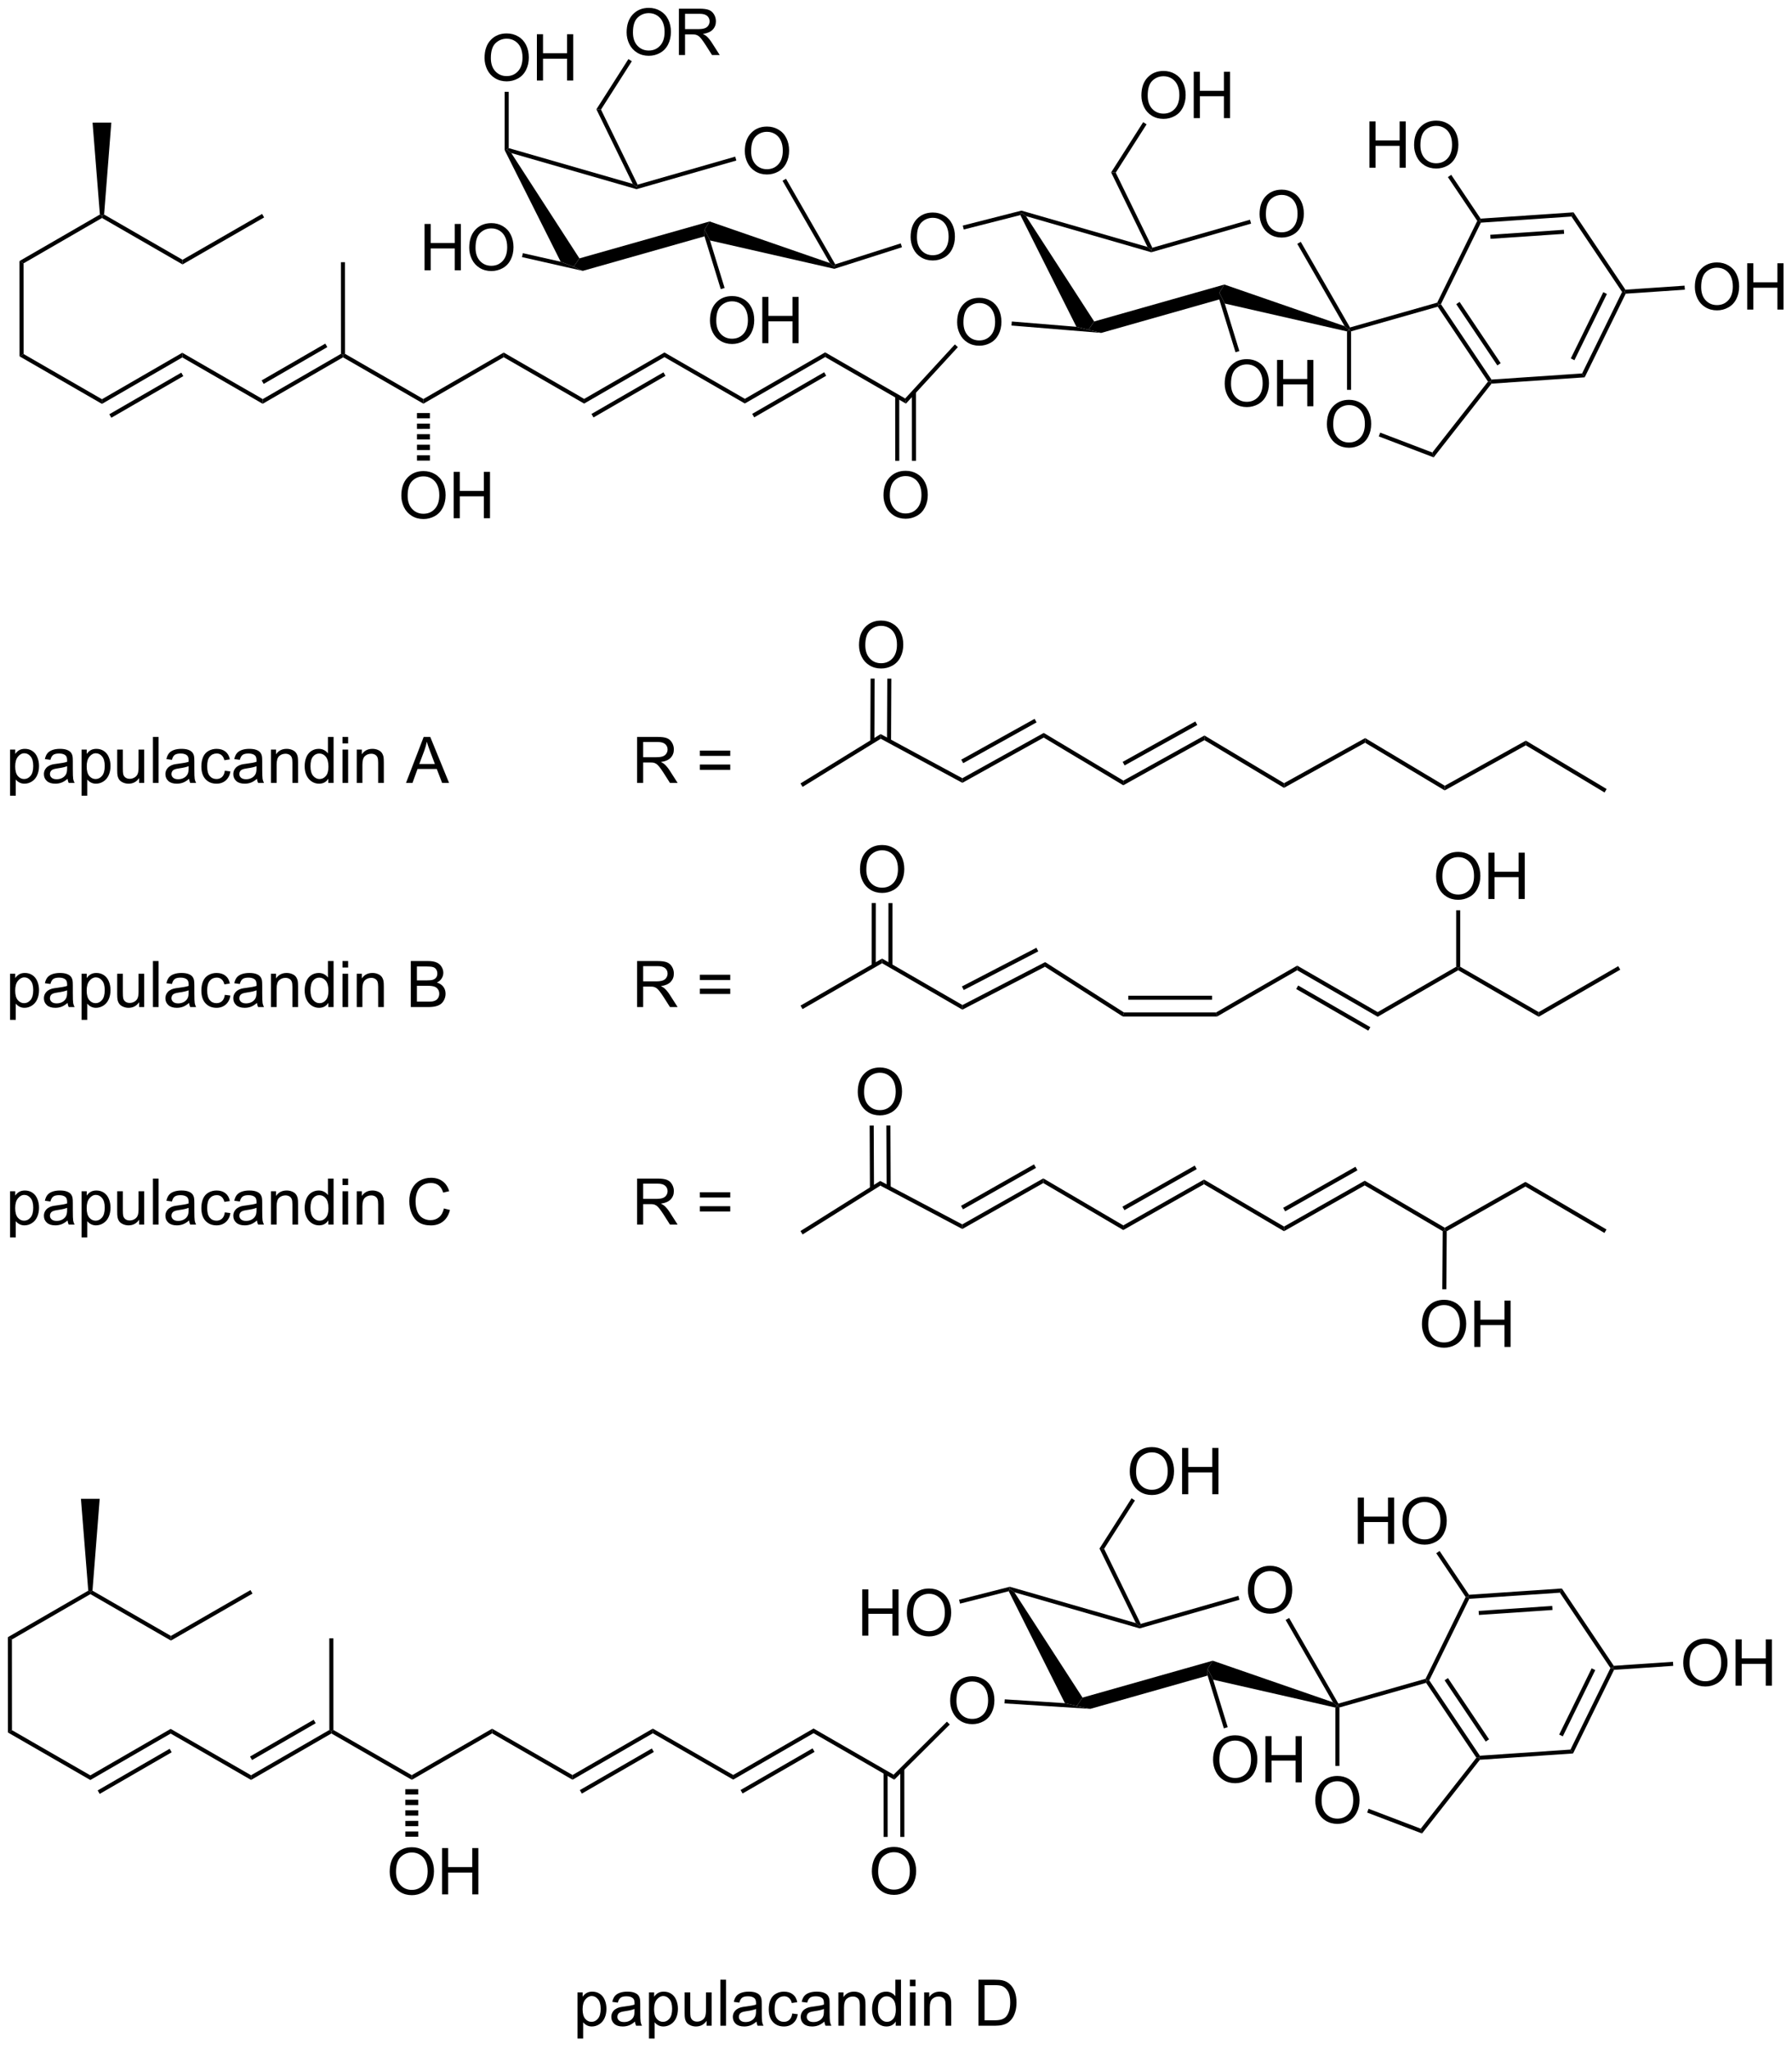 <?xml version="1.0" encoding="UTF-8"?>
<!DOCTYPE svg PUBLIC '-//W3C//DTD SVG 1.0//EN'
          'http://www.w3.org/TR/2001/REC-SVG-20010904/DTD/svg10.dtd'>
<svg stroke-dasharray="none" shape-rendering="auto" xmlns="http://www.w3.org/2000/svg" font-family="'Dialog'" text-rendering="auto" width="608" fill-opacity="1" color-interpolation="auto" color-rendering="auto" preserveAspectRatio="xMidYMid meet" font-size="12px" viewBox="0 0 608 695" fill="black" xmlns:xlink="http://www.w3.org/1999/xlink" stroke="black" image-rendering="auto" stroke-miterlimit="10" stroke-linecap="square" stroke-linejoin="miter" font-style="normal" stroke-width="1" height="695" stroke-dashoffset="0" font-weight="normal" stroke-opacity="1"
><!--Generated by the Batik Graphics2D SVG Generator--><defs id="genericDefs"
  /><g
  ><defs id="defs1"
    ><clipPath clipPathUnits="userSpaceOnUse" id="clipPath1"
      ><path d="M0.903 1.611 L228.819 1.611 L228.819 261.92 L0.903 261.92 L0.903 1.611 Z"
      /></clipPath
      ><clipPath clipPathUnits="userSpaceOnUse" id="clipPath2"
      ><path d="M-0.972 19.466 L-0.972 272.537 L220.607 272.537 L220.607 19.466 Z"
      /></clipPath
    ></defs
    ><g transform="scale(2.667,2.667) translate(-0.903,-1.611) matrix(1.029,0,0,1.029,1.903,-18.412)"
    ><path d="M111.609 48.769 Q111.609 47.342 112.375 46.537 Q113.141 45.73 114.352 45.73 Q115.143 45.73 115.779 46.11 Q116.417 46.487 116.75 47.164 Q117.086 47.842 117.086 48.701 Q117.086 49.573 116.734 50.261 Q116.383 50.948 115.737 51.303 Q115.094 51.657 114.347 51.657 Q113.539 51.657 112.901 51.266 Q112.266 50.873 111.938 50.198 Q111.609 49.521 111.609 48.769 ZM112.391 48.779 Q112.391 49.816 112.945 50.412 Q113.503 51.006 114.344 51.006 Q115.198 51.006 115.75 50.404 Q116.305 49.803 116.305 48.698 Q116.305 47.998 116.068 47.477 Q115.831 46.956 115.375 46.67 Q114.922 46.381 114.354 46.381 Q113.55 46.381 112.969 46.935 Q112.391 47.487 112.391 48.779 Z" stroke="none" clip-path="url(#clipPath2)"
    /></g
    ><g transform="matrix(2.743,0,0,2.743,2.667,-53.395)"
    ><path d="M154.827 45.958 Q154.827 44.531 155.592 43.727 Q156.358 42.919 157.569 42.919 Q158.361 42.919 158.996 43.3 Q159.634 43.677 159.967 44.354 Q160.303 45.031 160.303 45.891 Q160.303 46.763 159.952 47.451 Q159.6 48.138 158.954 48.492 Q158.311 48.846 157.564 48.846 Q156.756 48.846 156.118 48.456 Q155.483 48.063 155.155 47.388 Q154.827 46.711 154.827 45.958 ZM155.608 45.969 Q155.608 47.005 156.163 47.602 Q156.72 48.195 157.561 48.195 Q158.415 48.195 158.967 47.594 Q159.522 46.992 159.522 45.888 Q159.522 45.188 159.285 44.667 Q159.048 44.146 158.592 43.859 Q158.139 43.57 157.571 43.57 Q156.767 43.57 156.186 44.125 Q155.608 44.677 155.608 45.969 Z" stroke="none" clip-path="url(#clipPath2)"
    /></g
    ><g transform="matrix(2.743,0,0,2.743,2.667,-53.395)"
    ><path d="M159.489 49.622 L159.923 49.373 L166.011 59.961 L165.892 60.255 L165.342 59.8 Z" stroke="none" clip-path="url(#clipPath2)"
    /></g
    ><g transform="matrix(2.743,0,0,2.743,2.667,-53.395)"
    ><path d="M165.342 59.8 L165.892 60.255 L165.642 60.453 L150.519 57.005 L149.845 55.664 L150.471 54.655 Z" stroke="none" clip-path="url(#clipPath2)"
    /></g
    ><g transform="matrix(2.743,0,0,2.743,2.667,-53.395)"
    ><path d="M125.236 46.064 L125.369 45.773 L125.941 46.198 L134.367 59.221 L133.656 60.255 L132.172 59.882 Z" stroke="none" clip-path="url(#clipPath2)"
    /></g
    ><g transform="matrix(2.743,0,0,2.743,2.667,-53.395)"
    ><path d="M125.941 46.198 L125.369 45.773 L125.373 45.514 L140.963 50.007 L141.435 50.403 L141.434 50.663 Z" stroke="none" clip-path="url(#clipPath2)"
    /></g
    ><g transform="matrix(2.743,0,0,2.743,2.667,-53.395)"
    ><path d="M153.639 46.639 L153.777 47.12 L141.434 50.663 L141.435 50.403 L141.567 50.105 Z" stroke="none" clip-path="url(#clipPath2)"
    /></g
    ><g transform="matrix(2.743,0,0,2.743,2.667,-53.395)"
    ><path d="M117.419 59.331 Q117.419 57.904 118.184 57.099 Q118.95 56.292 120.161 56.292 Q120.953 56.292 121.588 56.672 Q122.226 57.05 122.559 57.727 Q122.895 58.404 122.895 59.263 Q122.895 60.135 122.544 60.823 Q122.192 61.51 121.546 61.865 Q120.903 62.219 120.156 62.219 Q119.348 62.219 118.71 61.828 Q118.075 61.435 117.747 60.76 Q117.419 60.083 117.419 59.331 ZM118.2 59.341 Q118.2 60.378 118.755 60.974 Q119.312 61.568 120.153 61.568 Q121.007 61.568 121.559 60.966 Q122.114 60.365 122.114 59.26 Q122.114 58.56 121.877 58.039 Q121.64 57.518 121.184 57.232 Q120.731 56.943 120.163 56.943 Q119.359 56.943 118.778 57.497 Q118.2 58.05 118.2 59.341 Z" stroke="none" clip-path="url(#clipPath2)"
    /></g
    ><g transform="matrix(2.743,0,0,2.743,2.667,-53.395)"
    ><path d="M124.138 59.723 L124.179 59.225 L132.172 59.882 L133.656 60.255 L135.243 60.636 Z" stroke="none" clip-path="url(#clipPath2)"
    /></g
    ><g transform="matrix(2.743,0,0,2.743,2.667,-53.395)"
    ><path d="M150.471 54.655 L149.845 55.664 L149.84 56.497 L135.243 60.636 L133.656 60.255 L134.367 59.221 Z" stroke="none" clip-path="url(#clipPath2)"
    /></g
    ><g transform="matrix(2.743,0,0,2.743,2.667,-53.395)"
    ><path d="M140.208 31.279 Q140.208 29.852 140.973 29.048 Q141.739 28.241 142.95 28.241 Q143.741 28.241 144.377 28.621 Q145.015 28.998 145.348 29.675 Q145.684 30.352 145.684 31.212 Q145.684 32.084 145.333 32.772 Q144.981 33.459 144.335 33.813 Q143.692 34.168 142.945 34.168 Q142.137 34.168 141.499 33.777 Q140.864 33.384 140.536 32.709 Q140.208 32.032 140.208 31.279 ZM140.989 31.29 Q140.989 32.326 141.543 32.923 Q142.101 33.517 142.942 33.517 Q143.796 33.517 144.348 32.915 Q144.903 32.313 144.903 31.209 Q144.903 30.509 144.666 29.988 Q144.429 29.467 143.973 29.181 Q143.52 28.892 142.952 28.892 Q142.148 28.892 141.567 29.446 Q140.989 29.998 140.989 31.29 ZM146.683 34.069 L146.683 28.342 L147.441 28.342 L147.441 30.694 L150.417 30.694 L150.417 28.342 L151.175 28.342 L151.175 34.069 L150.417 34.069 L150.417 31.368 L147.441 31.368 L147.441 34.069 L146.683 34.069 Z" stroke="none" clip-path="url(#clipPath2)"
    /></g
    ><g transform="matrix(2.743,0,0,2.743,2.667,-53.395)"
    ><path d="M137.037 40.819 L136.465 40.786 L140.429 34.573 L140.85 34.842 Z" stroke="none" clip-path="url(#clipPath2)"
    /></g
    ><g transform="matrix(2.743,0,0,2.743,2.667,-53.395)"
    ><path d="M136.465 40.786 L137.037 40.819 L141.567 50.105 L141.435 50.403 L140.963 50.007 Z" stroke="none" clip-path="url(#clipPath2)"
    /></g
    ><g transform="matrix(2.743,0,0,2.743,2.667,-53.395)"
    ><path d="M150.513 66.92 Q150.513 65.493 151.279 64.688 Q152.044 63.881 153.255 63.881 Q154.047 63.881 154.682 64.261 Q155.32 64.639 155.654 65.316 Q155.99 65.993 155.99 66.852 Q155.99 67.725 155.638 68.412 Q155.286 69.1 154.641 69.454 Q153.997 69.808 153.25 69.808 Q152.443 69.808 151.805 69.418 Q151.169 69.024 150.841 68.35 Q150.513 67.673 150.513 66.92 ZM151.294 66.93 Q151.294 67.967 151.849 68.563 Q152.406 69.157 153.247 69.157 Q154.102 69.157 154.654 68.555 Q155.208 67.954 155.208 66.85 Q155.208 66.149 154.971 65.629 Q154.734 65.108 154.279 64.821 Q153.826 64.532 153.258 64.532 Q152.453 64.532 151.872 65.087 Q151.294 65.639 151.294 66.93 ZM156.988 69.709 L156.988 63.983 L157.746 63.983 L157.746 66.334 L160.723 66.334 L160.723 63.983 L161.481 63.983 L161.481 69.709 L160.723 69.709 L160.723 67.009 L157.746 67.009 L157.746 69.709 L156.988 69.709 Z" stroke="none" clip-path="url(#clipPath2)"
    /></g
    ><g transform="matrix(2.743,0,0,2.743,2.667,-53.395)"
    ><path d="M149.84 56.497 L149.845 55.664 L150.519 57.005 L152.326 62.879 L151.848 63.026 Z" stroke="none" clip-path="url(#clipPath2)"
    /></g
    ><g transform="matrix(2.743,0,0,2.743,2.667,-53.395)"
    ><path d="M118.239 47.848 L118.115 47.364 L125.373 45.514 L125.369 45.773 L125.236 46.064 Z" stroke="none" clip-path="url(#clipPath2)"
    /></g
    ><g transform="matrix(2.743,0,0,2.743,2.667,-53.395)"
    ><path d="M163.155 71.95 Q163.155 70.523 163.92 69.718 Q164.686 68.911 165.897 68.911 Q166.689 68.911 167.324 69.291 Q167.962 69.669 168.295 70.346 Q168.631 71.023 168.631 71.882 Q168.631 72.755 168.28 73.442 Q167.928 74.13 167.282 74.484 Q166.639 74.838 165.892 74.838 Q165.084 74.838 164.446 74.448 Q163.811 74.054 163.483 73.38 Q163.155 72.703 163.155 71.95 ZM163.936 71.96 Q163.936 72.997 164.491 73.593 Q165.048 74.187 165.889 74.187 Q166.743 74.187 167.295 73.585 Q167.85 72.984 167.85 71.88 Q167.85 71.179 167.613 70.659 Q167.376 70.138 166.92 69.851 Q166.467 69.562 165.899 69.562 Q165.095 69.562 164.514 70.117 Q163.936 70.669 163.936 71.96 Z" stroke="none" clip-path="url(#clipPath2)"
    /></g
    ><g transform="matrix(2.743,0,0,2.743,2.667,-53.395)"
    ><path d="M166.142 60.443 L165.892 60.255 L166.011 59.961 L176.795 56.894 L176.97 57.104 L176.864 57.394 Z" stroke="none" clip-path="url(#clipPath2)"
    /></g
    ><g transform="matrix(2.743,0,0,2.743,2.667,-53.395)"
    ><path d="M176.864 57.394 L176.97 57.104 L177.258 57.085 L183.517 66.408 L183.39 66.667 L183.081 66.656 ZM179.151 57.082 L184.236 64.657 L184.651 64.378 L179.566 56.803 Z" stroke="none" clip-path="url(#clipPath2)"
    /></g
    ><g transform="matrix(2.743,0,0,2.743,2.667,-53.395)"
    ><path d="M183.081 66.656 L183.39 66.667 L183.518 66.909 L176.362 76.027 L176.196 75.428 Z" stroke="none" clip-path="url(#clipPath2)"
    /></g
    ><g transform="matrix(2.743,0,0,2.743,2.667,-53.395)"
    ><path d="M176.196 75.428 L176.362 76.027 L169.572 73.436 L169.75 72.969 Z" stroke="none" clip-path="url(#clipPath2)"
    /></g
    ><g transform="matrix(2.743,0,0,2.743,2.667,-53.395)"
    ><path d="M166.142 67.675 L165.642 67.675 L165.642 60.453 L165.892 60.255 L166.142 60.443 Z" stroke="none" clip-path="url(#clipPath2)"
    /></g
    ><g transform="matrix(2.743,0,0,2.743,2.667,-53.395)"
    ><path d="M177.258 57.085 L176.97 57.104 L176.795 56.894 L181.754 46.783 L182.042 46.763 L182.203 47.003 Z" stroke="none" clip-path="url(#clipPath2)"
    /></g
    ><g transform="matrix(2.743,0,0,2.743,2.667,-53.395)"
    ><path d="M182.203 47.003 L182.042 46.763 L182.169 46.504 L193.661 45.726 L193.406 46.245 ZM183.393 49.001 L192.496 48.384 L192.462 47.885 L183.359 48.502 Z" stroke="none" clip-path="url(#clipPath2)"
    /></g
    ><g transform="matrix(2.743,0,0,2.743,2.667,-53.395)"
    ><path d="M193.406 46.245 L193.661 45.726 L200.08 55.289 L199.953 55.548 L199.665 55.568 Z" stroke="none" clip-path="url(#clipPath2)"
    /></g
    ><g transform="matrix(2.743,0,0,2.743,2.667,-53.395)"
    ><path d="M199.665 55.568 L199.953 55.548 L200.114 55.788 L195.042 66.129 L194.72 65.649 ZM197.34 55.6 L193.322 63.791 L193.771 64.011 L197.789 55.82 Z" stroke="none" clip-path="url(#clipPath2)"
    /></g
    ><g transform="matrix(2.743,0,0,2.743,2.667,-53.395)"
    ><path d="M194.72 65.649 L195.042 66.129 L183.518 66.909 L183.39 66.667 L183.517 66.408 Z" stroke="none" clip-path="url(#clipPath2)"
    /></g
    ><g transform="matrix(2.743,0,0,2.743,2.667,-53.395)"
    ><path d="M168.414 40.209 L168.414 34.482 L169.172 34.482 L169.172 36.834 L172.149 36.834 L172.149 34.482 L172.907 34.482 L172.907 40.209 L172.149 40.209 L172.149 37.508 L169.172 37.508 L169.172 40.209 L168.414 40.209 ZM173.939 37.42 Q173.939 35.993 174.705 35.188 Q175.47 34.381 176.681 34.381 Q177.473 34.381 178.108 34.761 Q178.746 35.139 179.08 35.816 Q179.416 36.493 179.416 37.352 Q179.416 38.224 179.064 38.912 Q178.713 39.599 178.067 39.954 Q177.423 40.308 176.676 40.308 Q175.869 40.308 175.231 39.917 Q174.595 39.524 174.267 38.849 Q173.939 38.172 173.939 37.42 ZM174.72 37.43 Q174.72 38.467 175.275 39.063 Q175.832 39.657 176.673 39.657 Q177.528 39.657 178.08 39.055 Q178.635 38.454 178.635 37.349 Q178.635 36.649 178.398 36.128 Q178.161 35.607 177.705 35.321 Q177.252 35.032 176.684 35.032 Q175.879 35.032 175.298 35.586 Q174.72 36.139 174.72 37.43 Z" stroke="none" clip-path="url(#clipPath2)"
    /></g
    ><g transform="matrix(2.743,0,0,2.743,2.667,-53.395)"
    ><path d="M182.169 46.504 L182.042 46.763 L181.754 46.783 L178.118 41.366 L178.533 41.087 Z" stroke="none" clip-path="url(#clipPath2)"
    /></g
    ><g transform="matrix(2.743,0,0,2.743,2.667,-53.395)"
    ><path d="M208.667 54.959 Q208.667 53.532 209.433 52.727 Q210.199 51.92 211.41 51.92 Q212.201 51.92 212.837 52.3 Q213.475 52.678 213.808 53.355 Q214.144 54.032 214.144 54.891 Q214.144 55.763 213.792 56.451 Q213.441 57.138 212.795 57.493 Q212.152 57.847 211.404 57.847 Q210.597 57.847 209.959 57.456 Q209.324 57.063 208.995 56.388 Q208.667 55.711 208.667 54.959 ZM209.449 54.969 Q209.449 56.006 210.003 56.602 Q210.56 57.196 211.402 57.196 Q212.256 57.196 212.808 56.594 Q213.363 55.993 213.363 54.888 Q213.363 54.188 213.126 53.667 Q212.889 53.146 212.433 52.86 Q211.98 52.571 211.412 52.571 Q210.607 52.571 210.027 53.125 Q209.449 53.678 209.449 54.969 ZM215.143 57.748 L215.143 52.021 L215.9 52.021 L215.9 54.373 L218.877 54.373 L218.877 52.021 L219.635 52.021 L219.635 57.748 L218.877 57.748 L218.877 55.047 L215.9 55.047 L215.9 57.748 L215.143 57.748 Z" stroke="none" clip-path="url(#clipPath2)"
    /></g
    ><g transform="matrix(2.743,0,0,2.743,2.667,-53.395)"
    ><path d="M200.114 55.788 L199.953 55.548 L200.08 55.289 L207.396 54.794 L207.43 55.292 Z" stroke="none" clip-path="url(#clipPath2)"
    /></g
    ><g transform="matrix(2.743,0,0,2.743,2.667,-53.395)"
    ><path d="M105.278 99.25 Q105.278 97.823 106.044 97.018 Q106.809 96.211 108.02 96.211 Q108.812 96.211 109.448 96.591 Q110.085 96.969 110.419 97.646 Q110.755 98.323 110.755 99.182 Q110.755 100.054 110.403 100.742 Q110.052 101.429 109.406 101.784 Q108.763 102.138 108.015 102.138 Q107.208 102.138 106.57 101.747 Q105.934 101.354 105.606 100.679 Q105.278 100.002 105.278 99.25 ZM106.059 99.26 Q106.059 100.297 106.614 100.893 Q107.171 101.487 108.013 101.487 Q108.867 101.487 109.419 100.885 Q109.974 100.284 109.974 99.179 Q109.974 98.479 109.737 97.958 Q109.5 97.437 109.044 97.151 Q108.591 96.862 108.023 96.862 Q107.218 96.862 106.638 97.416 Q106.059 97.969 106.059 99.26 Z" stroke="none" clip-path="url(#clipPath2)"
    /></g
    ><g transform="matrix(2.743,0,0,2.743,2.667,-53.395)"
    ><path d="M109.244 111.095 L109.278 103.396 L108.778 103.394 L108.744 111.092 ZM107.179 111.175 L107.213 103.387 L106.713 103.385 L106.679 111.173 Z" stroke="none" clip-path="url(#clipPath2)"
    /></g
    ><g transform="matrix(2.743,0,0,2.743,2.667,-53.395)"
    ><path d="M107.972 110.826 L107.956 110.248 L118.06 115.708 L118.064 116.278 Z" stroke="none" clip-path="url(#clipPath2)"
    /></g
    ><g transform="matrix(2.743,0,0,2.743,2.667,-53.395)"
    ><path d="M118.064 116.278 L118.06 115.708 L128.132 110.106 L128.123 110.683 ZM118.169 113.847 L127.241 108.801 L126.998 108.364 L117.926 113.41 Z" stroke="none" clip-path="url(#clipPath2)"
    /></g
    ><g transform="matrix(2.743,0,0,2.743,2.667,-53.395)"
    ><path d="M128.123 110.683 L128.132 110.106 L137.979 116.003 L137.97 116.58 Z" stroke="none" clip-path="url(#clipPath2)"
    /></g
    ><g transform="matrix(2.743,0,0,2.743,2.667,-53.395)"
    ><path d="M137.97 116.58 L137.979 116.003 L148.009 110.424 L148 111.001 ZM138.134 114.125 L147.122 109.125 L146.879 108.688 L137.891 113.688 Z" stroke="none" clip-path="url(#clipPath2)"
    /></g
    ><g transform="matrix(2.743,0,0,2.743,2.667,-53.395)"
    ><path d="M148 111.001 L148.009 110.424 L157.856 116.321 L157.847 116.898 Z" stroke="none" clip-path="url(#clipPath2)"
    /></g
    ><g transform="matrix(2.743,0,0,2.743,2.667,-53.395)"
    ><path d="M157.847 116.898 L157.856 116.321 L167.887 110.742 L167.877 111.319 Z" stroke="none" clip-path="url(#clipPath2)"
    /></g
    ><g transform="matrix(2.743,0,0,2.743,2.667,-53.395)"
    ><path d="M167.877 111.319 L167.887 110.742 L177.734 116.639 L177.724 117.216 Z" stroke="none" clip-path="url(#clipPath2)"
    /></g
    ><g transform="matrix(2.743,0,0,2.743,2.667,-53.395)"
    ><path d="M177.724 117.216 L177.734 116.639 L187.764 111.06 L187.755 111.637 Z" stroke="none" clip-path="url(#clipPath2)"
    /></g
    ><g transform="matrix(2.743,0,0,2.743,2.667,-53.395)"
    ><path d="M107.956 110.248 L107.972 110.826 L98.302 116.778 L98.04 116.353 Z" stroke="none" clip-path="url(#clipPath2)"
    /></g
    ><g transform="matrix(2.743,0,0,2.743,2.667,-53.395)"
    ><path d="M0.275 117.871 L0.275 112.167 L0.912 112.167 L0.912 112.703 Q1.137 112.387 1.419 112.232 Q1.704 112.074 2.108 112.074 Q2.635 112.074 3.039 112.346 Q3.443 112.617 3.647 113.112 Q3.854 113.606 3.854 114.196 Q3.854 114.83 3.627 115.337 Q3.399 115.842 2.967 116.114 Q2.535 116.383 2.056 116.383 Q1.706 116.383 1.429 116.235 Q1.153 116.088 0.974 115.863 L0.974 117.871 L0.275 117.871 ZM0.907 114.25 Q0.907 115.047 1.228 115.428 Q1.551 115.808 2.009 115.808 Q2.475 115.808 2.806 115.415 Q3.14 115.019 3.14 114.193 Q3.14 113.404 2.814 113.013 Q2.491 112.62 2.04 112.62 Q1.595 112.62 1.251 113.039 Q0.907 113.456 0.907 114.25 ZM7.386 115.78 Q6.997 116.111 6.638 116.248 Q6.28 116.383 5.869 116.383 Q5.189 116.383 4.824 116.052 Q4.459 115.718 4.459 115.203 Q4.459 114.9 4.596 114.649 Q4.736 114.398 4.958 114.248 Q5.181 114.095 5.46 114.017 Q5.667 113.963 6.081 113.914 Q6.928 113.813 7.329 113.673 Q7.331 113.528 7.331 113.49 Q7.331 113.062 7.135 112.889 Q6.865 112.651 6.338 112.651 Q5.846 112.651 5.61 112.824 Q5.375 112.998 5.263 113.435 L4.58 113.342 Q4.673 112.905 4.886 112.635 Q5.101 112.364 5.504 112.219 Q5.908 112.074 6.438 112.074 Q6.966 112.074 7.295 112.198 Q7.626 112.322 7.782 112.511 Q7.937 112.698 7.999 112.985 Q8.035 113.163 8.035 113.629 L8.035 114.561 Q8.035 115.537 8.079 115.795 Q8.123 116.052 8.255 116.29 L7.525 116.29 Q7.417 116.072 7.386 115.78 ZM7.329 114.219 Q6.948 114.375 6.187 114.483 Q5.755 114.545 5.577 114.623 Q5.398 114.701 5.3 114.851 Q5.204 115.001 5.204 115.182 Q5.204 115.462 5.416 115.648 Q5.628 115.834 6.035 115.834 Q6.438 115.834 6.752 115.658 Q7.067 115.482 7.215 115.174 Q7.329 114.939 7.329 114.475 L7.329 114.219 ZM9.118 117.871 L9.118 112.167 L9.755 112.167 L9.755 112.703 Q9.98 112.387 10.262 112.232 Q10.547 112.074 10.95 112.074 Q11.478 112.074 11.882 112.346 Q12.286 112.617 12.49 113.112 Q12.697 113.606 12.697 114.196 Q12.697 114.83 12.47 115.337 Q12.242 115.842 11.81 116.114 Q11.377 116.383 10.899 116.383 Q10.549 116.383 10.272 116.235 Q9.995 116.088 9.817 115.863 L9.817 117.871 L9.118 117.871 ZM9.75 114.25 Q9.75 115.047 10.07 115.428 Q10.394 115.808 10.852 115.808 Q11.318 115.808 11.649 115.415 Q11.983 115.019 11.983 114.193 Q11.983 113.404 11.657 113.013 Q11.333 112.62 10.883 112.62 Q10.438 112.62 10.094 113.039 Q9.75 113.456 9.75 114.25 ZM16.241 116.29 L16.241 115.684 Q15.76 116.383 14.932 116.383 Q14.567 116.383 14.251 116.243 Q13.935 116.103 13.78 115.891 Q13.628 115.679 13.566 115.374 Q13.524 115.166 13.524 114.721 L13.524 112.167 L14.223 112.167 L14.223 114.452 Q14.223 115.001 14.264 115.19 Q14.332 115.467 14.544 115.624 Q14.758 115.78 15.072 115.78 Q15.387 115.78 15.662 115.619 Q15.938 115.459 16.052 115.182 Q16.166 114.903 16.166 114.375 L16.166 112.167 L16.865 112.167 L16.865 116.29 L16.241 116.29 ZM17.945 116.29 L17.945 110.599 L18.644 110.599 L18.644 116.29 L17.945 116.29 ZM22.416 115.78 Q22.028 116.111 21.668 116.248 Q21.311 116.383 20.899 116.383 Q20.219 116.383 19.854 116.052 Q19.489 115.718 19.489 115.203 Q19.489 114.9 19.626 114.649 Q19.766 114.398 19.989 114.248 Q20.211 114.095 20.491 114.017 Q20.698 113.963 21.112 113.914 Q21.958 113.813 22.359 113.673 Q22.362 113.528 22.362 113.49 Q22.362 113.062 22.165 112.889 Q21.896 112.651 21.368 112.651 Q20.876 112.651 20.641 112.824 Q20.405 112.998 20.294 113.435 L19.611 113.342 Q19.704 112.905 19.916 112.635 Q20.131 112.364 20.535 112.219 Q20.938 112.074 21.469 112.074 Q21.997 112.074 22.326 112.198 Q22.657 112.322 22.812 112.511 Q22.967 112.698 23.029 112.985 Q23.066 113.163 23.066 113.629 L23.066 114.561 Q23.066 115.537 23.11 115.795 Q23.154 116.052 23.286 116.29 L22.556 116.29 Q22.447 116.072 22.416 115.78 ZM22.359 114.219 Q21.979 114.375 21.218 114.483 Q20.786 114.545 20.607 114.623 Q20.428 114.701 20.33 114.851 Q20.234 115.001 20.234 115.182 Q20.234 115.462 20.447 115.648 Q20.659 115.834 21.065 115.834 Q21.469 115.834 21.782 115.658 Q22.098 115.482 22.245 115.174 Q22.359 114.939 22.359 114.475 L22.359 114.219 ZM26.837 114.778 L27.526 114.869 Q27.412 115.578 26.949 115.982 Q26.485 116.383 25.81 116.383 Q24.964 116.383 24.449 115.829 Q23.934 115.275 23.934 114.243 Q23.934 113.575 24.154 113.075 Q24.376 112.573 24.829 112.325 Q25.282 112.074 25.813 112.074 Q26.485 112.074 26.913 112.413 Q27.34 112.752 27.459 113.378 L26.78 113.482 Q26.682 113.068 26.436 112.858 Q26.191 112.648 25.841 112.648 Q25.313 112.648 24.982 113.026 Q24.653 113.404 24.653 114.225 Q24.653 115.055 24.972 115.433 Q25.29 115.808 25.802 115.808 Q26.214 115.808 26.488 115.557 Q26.765 115.304 26.837 114.778 ZM30.812 115.78 Q30.424 116.111 30.065 116.248 Q29.707 116.383 29.296 116.383 Q28.615 116.383 28.25 116.052 Q27.886 115.718 27.886 115.203 Q27.886 114.9 28.023 114.649 Q28.163 114.398 28.385 114.248 Q28.608 114.095 28.887 114.017 Q29.094 113.963 29.508 113.914 Q30.354 113.813 30.756 113.673 Q30.758 113.528 30.758 113.49 Q30.758 113.062 30.561 112.889 Q30.292 112.651 29.764 112.651 Q29.273 112.651 29.037 112.824 Q28.802 112.998 28.69 113.435 L28.007 113.342 Q28.1 112.905 28.312 112.635 Q28.527 112.364 28.931 112.219 Q29.335 112.074 29.865 112.074 Q30.393 112.074 30.722 112.198 Q31.053 112.322 31.208 112.511 Q31.364 112.698 31.426 112.985 Q31.462 113.163 31.462 113.629 L31.462 114.561 Q31.462 115.537 31.506 115.795 Q31.55 116.052 31.682 116.29 L30.952 116.29 Q30.843 116.072 30.812 115.78 ZM30.756 114.219 Q30.375 114.375 29.614 114.483 Q29.182 114.545 29.003 114.623 Q28.825 114.701 28.727 114.851 Q28.631 115.001 28.631 115.182 Q28.631 115.462 28.843 115.648 Q29.055 115.834 29.462 115.834 Q29.865 115.834 30.178 115.658 Q30.494 115.482 30.642 115.174 Q30.756 114.939 30.756 114.475 L30.756 114.219 ZM32.545 116.29 L32.545 112.167 L33.174 112.167 L33.174 112.752 Q33.627 112.074 34.486 112.074 Q34.859 112.074 35.169 112.209 Q35.482 112.341 35.638 112.558 Q35.793 112.775 35.855 113.075 Q35.894 113.269 35.894 113.754 L35.894 116.29 L35.195 116.29 L35.195 113.782 Q35.195 113.355 35.112 113.143 Q35.032 112.93 34.825 112.806 Q34.618 112.68 34.339 112.68 Q33.891 112.68 33.567 112.964 Q33.244 113.246 33.244 114.038 L33.244 116.29 L32.545 116.29 ZM39.64 116.29 L39.64 115.769 Q39.249 116.383 38.488 116.383 Q37.994 116.383 37.58 116.111 Q37.168 115.839 36.941 115.353 Q36.713 114.864 36.713 114.232 Q36.713 113.614 36.917 113.112 Q37.124 112.61 37.536 112.343 Q37.947 112.074 38.457 112.074 Q38.83 112.074 39.12 112.232 Q39.412 112.387 39.593 112.641 L39.593 110.599 L40.289 110.599 L40.289 116.29 L39.64 116.29 ZM37.432 114.232 Q37.432 115.024 37.766 115.418 Q38.1 115.808 38.553 115.808 Q39.011 115.808 39.332 115.433 Q39.653 115.058 39.653 114.289 Q39.653 113.443 39.327 113.047 Q39.001 112.651 38.522 112.651 Q38.056 112.651 37.743 113.031 Q37.432 113.412 37.432 114.232 ZM41.391 111.401 L41.391 110.599 L42.089 110.599 L42.089 111.401 L41.391 111.401 ZM41.391 116.29 L41.391 112.167 L42.089 112.167 L42.089 116.29 L41.391 116.29 ZM43.154 116.29 L43.154 112.167 L43.783 112.167 L43.783 112.752 Q44.236 112.074 45.095 112.074 Q45.468 112.074 45.778 112.209 Q46.091 112.341 46.247 112.558 Q46.402 112.775 46.464 113.075 Q46.503 113.269 46.503 113.754 L46.503 116.29 L45.804 116.29 L45.804 113.782 Q45.804 113.355 45.721 113.143 Q45.641 112.93 45.434 112.806 Q45.227 112.68 44.947 112.68 Q44.5 112.68 44.176 112.964 Q43.853 113.246 43.853 114.038 L43.853 116.29 L43.154 116.29 ZM49.246 116.29 L51.433 110.599 L52.245 110.599 L54.575 116.29 L53.715 116.29 L53.053 114.566 L50.672 114.566 L50.048 116.29 L49.246 116.29 ZM50.889 113.953 L52.82 113.953 L52.225 112.377 Q51.953 111.657 51.821 111.197 Q51.712 111.743 51.516 112.284 L50.889 113.953 Z" stroke="none" clip-path="url(#clipPath2)"
    /></g
    ><g transform="matrix(2.743,0,0,2.743,2.667,-53.395)"
    ><path d="M105.125 154.518 Q105.125 153.091 105.891 152.286 Q106.656 151.479 107.867 151.479 Q108.659 151.479 109.294 151.859 Q109.933 152.237 110.266 152.914 Q110.602 153.591 110.602 154.45 Q110.602 155.323 110.25 156.01 Q109.899 156.698 109.253 157.052 Q108.61 157.406 107.862 157.406 Q107.055 157.406 106.417 157.016 Q105.781 156.622 105.453 155.948 Q105.125 155.271 105.125 154.518 ZM105.906 154.529 Q105.906 155.565 106.461 156.161 Q107.018 156.755 107.86 156.755 Q108.714 156.755 109.266 156.154 Q109.82 155.552 109.82 154.448 Q109.82 153.747 109.584 153.226 Q109.347 152.706 108.891 152.419 Q108.438 152.13 107.87 152.13 Q107.065 152.13 106.485 152.685 Q105.906 153.237 105.906 154.529 Z" stroke="none" clip-path="url(#clipPath2)"
    /></g
    ><g transform="matrix(2.743,0,0,2.743,2.667,-53.395)"
    ><path d="M109.196 166.348 L109.163 158.654 L108.663 158.656 L108.696 166.351 ZM107.132 166.447 L107.098 158.662 L106.598 158.664 L106.632 166.449 Z" stroke="none" clip-path="url(#clipPath2)"
    /></g
    ><g transform="matrix(2.743,0,0,2.743,2.667,-53.395)"
    ><path d="M107.922 166.09 L107.9 165.513 L118.052 170.885 L118.06 171.455 Z" stroke="none" clip-path="url(#clipPath2)"
    /></g
    ><g transform="matrix(2.743,0,0,2.743,2.667,-53.395)"
    ><path d="M118.06 171.455 L118.052 170.885 L128.074 165.195 L128.07 165.772 ZM118.144 169.023 L127.172 163.898 L126.925 163.463 L117.898 168.588 Z" stroke="none" clip-path="url(#clipPath2)"
    /></g
    ><g transform="matrix(2.743,0,0,2.743,2.667,-53.395)"
    ><path d="M128.07 165.772 L128.074 165.195 L137.972 171.006 L137.968 171.583 Z" stroke="none" clip-path="url(#clipPath2)"
    /></g
    ><g transform="matrix(2.743,0,0,2.743,2.667,-53.395)"
    ><path d="M137.968 171.583 L137.972 171.006 L147.954 165.34 L147.95 165.917 ZM138.111 169.127 L147.055 164.049 L146.808 163.614 L137.864 168.692 Z" stroke="none" clip-path="url(#clipPath2)"
    /></g
    ><g transform="matrix(2.743,0,0,2.743,2.667,-53.395)"
    ><path d="M147.95 165.917 L147.954 165.34 L157.852 171.151 L157.847 171.728 Z" stroke="none" clip-path="url(#clipPath2)"
    /></g
    ><g transform="matrix(2.743,0,0,2.743,2.667,-53.395)"
    ><path d="M157.847 171.728 L157.852 171.151 L167.833 165.484 L167.829 166.062 ZM157.99 169.271 L166.935 164.194 L166.688 163.759 L157.744 168.836 Z" stroke="none" clip-path="url(#clipPath2)"
    /></g
    ><g transform="matrix(2.743,0,0,2.743,2.667,-53.395)"
    ><path d="M167.829 166.062 L167.833 165.484 L177.731 171.295 L177.729 171.584 L177.478 171.726 Z" stroke="none" clip-path="url(#clipPath2)"
    /></g
    ><g transform="matrix(2.743,0,0,2.743,2.667,-53.395)"
    ><path d="M174.909 183.247 Q174.909 181.82 175.674 181.016 Q176.44 180.208 177.651 180.208 Q178.442 180.208 179.078 180.588 Q179.716 180.966 180.049 181.643 Q180.385 182.32 180.385 183.179 Q180.385 184.052 180.034 184.739 Q179.682 185.427 179.036 185.781 Q178.393 186.135 177.645 186.135 Q176.838 186.135 176.2 185.745 Q175.565 185.351 175.237 184.677 Q174.909 184 174.909 183.247 ZM175.69 183.258 Q175.69 184.294 176.244 184.891 Q176.802 185.484 177.643 185.484 Q178.497 185.484 179.049 184.883 Q179.604 184.281 179.604 183.177 Q179.604 182.476 179.367 181.956 Q179.13 181.435 178.674 181.148 Q178.221 180.859 177.653 180.859 Q176.849 180.859 176.268 181.414 Q175.69 181.966 175.69 183.258 ZM181.384 186.036 L181.384 180.31 L182.142 180.31 L182.142 182.661 L185.118 182.661 L185.118 180.31 L185.876 180.31 L185.876 186.036 L185.118 186.036 L185.118 183.336 L182.142 183.336 L182.142 186.036 L181.384 186.036 Z" stroke="none" clip-path="url(#clipPath2)"
    /></g
    ><g transform="matrix(2.743,0,0,2.743,2.667,-53.395)"
    ><path d="M177.478 171.726 L177.729 171.584 L177.978 171.73 L177.926 178.91 L177.426 178.907 Z" stroke="none" clip-path="url(#clipPath2)"
    /></g
    ><g transform="matrix(2.743,0,0,2.743,2.667,-53.395)"
    ><path d="M177.978 171.73 L177.729 171.584 L177.731 171.295 L187.713 165.629 L187.708 166.206 Z" stroke="none" clip-path="url(#clipPath2)"
    /></g
    ><g transform="matrix(2.743,0,0,2.743,2.667,-53.395)"
    ><path d="M187.708 166.206 L187.713 165.629 L197.735 171.513 L197.482 171.944 Z" stroke="none" clip-path="url(#clipPath2)"
    /></g
    ><g transform="matrix(2.743,0,0,2.743,2.667,-53.395)"
    ><path d="M107.9 165.513 L107.922 166.09 L98.304 172.128 L98.038 171.704 Z" stroke="none" clip-path="url(#clipPath2)"
    /></g
    ><g transform="matrix(2.743,0,0,2.743,2.667,-53.395)"
    ><path d="M0.275 172.49 L0.275 166.786 L0.912 166.786 L0.912 167.322 Q1.137 167.006 1.419 166.851 Q1.704 166.693 2.108 166.693 Q2.635 166.693 3.039 166.965 Q3.443 167.237 3.647 167.731 Q3.854 168.225 3.854 168.815 Q3.854 169.449 3.627 169.956 Q3.399 170.461 2.967 170.733 Q2.535 171.002 2.056 171.002 Q1.706 171.002 1.429 170.854 Q1.153 170.707 0.974 170.482 L0.974 172.49 L0.275 172.49 ZM0.907 168.869 Q0.907 169.667 1.228 170.047 Q1.551 170.427 2.009 170.427 Q2.475 170.427 2.806 170.034 Q3.14 169.638 3.14 168.812 Q3.14 168.023 2.814 167.632 Q2.491 167.239 2.04 167.239 Q1.595 167.239 1.251 167.658 Q0.907 168.075 0.907 168.869 ZM7.386 170.399 Q6.997 170.73 6.638 170.867 Q6.28 171.002 5.869 171.002 Q5.189 171.002 4.824 170.671 Q4.459 170.337 4.459 169.822 Q4.459 169.519 4.596 169.268 Q4.736 169.017 4.958 168.867 Q5.181 168.714 5.46 168.637 Q5.667 168.582 6.081 168.533 Q6.928 168.432 7.329 168.292 Q7.331 168.147 7.331 168.109 Q7.331 167.682 7.135 167.508 Q6.865 167.27 6.338 167.27 Q5.846 167.27 5.61 167.444 Q5.375 167.617 5.263 168.054 L4.58 167.961 Q4.673 167.524 4.886 167.255 Q5.101 166.983 5.504 166.838 Q5.908 166.693 6.438 166.693 Q6.966 166.693 7.295 166.817 Q7.626 166.941 7.782 167.13 Q7.937 167.317 7.999 167.604 Q8.035 167.782 8.035 168.248 L8.035 169.18 Q8.035 170.156 8.079 170.414 Q8.123 170.671 8.255 170.909 L7.525 170.909 Q7.417 170.691 7.386 170.399 ZM7.329 168.838 Q6.948 168.994 6.187 169.102 Q5.755 169.165 5.577 169.242 Q5.398 169.32 5.3 169.47 Q5.204 169.62 5.204 169.801 Q5.204 170.081 5.416 170.267 Q5.628 170.453 6.035 170.453 Q6.438 170.453 6.752 170.277 Q7.067 170.101 7.215 169.793 Q7.329 169.558 7.329 169.095 L7.329 168.838 ZM9.118 172.49 L9.118 166.786 L9.755 166.786 L9.755 167.322 Q9.98 167.006 10.262 166.851 Q10.547 166.693 10.95 166.693 Q11.478 166.693 11.882 166.965 Q12.286 167.237 12.49 167.731 Q12.697 168.225 12.697 168.815 Q12.697 169.449 12.47 169.956 Q12.242 170.461 11.81 170.733 Q11.377 171.002 10.899 171.002 Q10.549 171.002 10.272 170.854 Q9.995 170.707 9.817 170.482 L9.817 172.49 L9.118 172.49 ZM9.75 168.869 Q9.75 169.667 10.07 170.047 Q10.394 170.427 10.852 170.427 Q11.318 170.427 11.649 170.034 Q11.983 169.638 11.983 168.812 Q11.983 168.023 11.657 167.632 Q11.333 167.239 10.883 167.239 Q10.438 167.239 10.094 167.658 Q9.75 168.075 9.75 168.869 ZM16.241 170.909 L16.241 170.303 Q15.76 171.002 14.932 171.002 Q14.567 171.002 14.251 170.862 Q13.935 170.722 13.78 170.51 Q13.628 170.298 13.566 169.993 Q13.524 169.786 13.524 169.34 L13.524 166.786 L14.223 166.786 L14.223 169.071 Q14.223 169.62 14.264 169.809 Q14.332 170.086 14.544 170.244 Q14.758 170.399 15.072 170.399 Q15.387 170.399 15.662 170.238 Q15.938 170.078 16.052 169.801 Q16.166 169.522 16.166 168.994 L16.166 166.786 L16.865 166.786 L16.865 170.909 L16.241 170.909 ZM17.945 170.909 L17.945 165.218 L18.644 165.218 L18.644 170.909 L17.945 170.909 ZM22.416 170.399 Q22.028 170.73 21.668 170.867 Q21.311 171.002 20.899 171.002 Q20.219 171.002 19.854 170.671 Q19.489 170.337 19.489 169.822 Q19.489 169.519 19.626 169.268 Q19.766 169.017 19.989 168.867 Q20.211 168.714 20.491 168.637 Q20.698 168.582 21.112 168.533 Q21.958 168.432 22.359 168.292 Q22.362 168.147 22.362 168.109 Q22.362 167.682 22.165 167.508 Q21.896 167.27 21.368 167.27 Q20.876 167.27 20.641 167.444 Q20.405 167.617 20.294 168.054 L19.611 167.961 Q19.704 167.524 19.916 167.255 Q20.131 166.983 20.535 166.838 Q20.938 166.693 21.469 166.693 Q21.997 166.693 22.326 166.817 Q22.657 166.941 22.812 167.13 Q22.967 167.317 23.029 167.604 Q23.066 167.782 23.066 168.248 L23.066 169.18 Q23.066 170.156 23.11 170.414 Q23.154 170.671 23.286 170.909 L22.556 170.909 Q22.447 170.691 22.416 170.399 ZM22.359 168.838 Q21.979 168.994 21.218 169.102 Q20.786 169.165 20.607 169.242 Q20.428 169.32 20.33 169.47 Q20.234 169.62 20.234 169.801 Q20.234 170.081 20.447 170.267 Q20.659 170.453 21.065 170.453 Q21.469 170.453 21.782 170.277 Q22.098 170.101 22.245 169.793 Q22.359 169.558 22.359 169.095 L22.359 168.838 ZM26.837 169.397 L27.526 169.488 Q27.412 170.197 26.949 170.601 Q26.485 171.002 25.81 171.002 Q24.964 171.002 24.449 170.448 Q23.934 169.894 23.934 168.862 Q23.934 168.194 24.154 167.695 Q24.376 167.192 24.829 166.944 Q25.282 166.693 25.813 166.693 Q26.485 166.693 26.913 167.032 Q27.34 167.371 27.459 167.997 L26.78 168.101 Q26.682 167.687 26.436 167.477 Q26.191 167.268 25.841 167.268 Q25.313 167.268 24.982 167.645 Q24.653 168.023 24.653 168.844 Q24.653 169.674 24.972 170.052 Q25.29 170.427 25.802 170.427 Q26.214 170.427 26.488 170.176 Q26.765 169.923 26.837 169.397 ZM30.812 170.399 Q30.424 170.73 30.065 170.867 Q29.707 171.002 29.296 171.002 Q28.615 171.002 28.25 170.671 Q27.886 170.337 27.886 169.822 Q27.886 169.519 28.023 169.268 Q28.163 169.017 28.385 168.867 Q28.608 168.714 28.887 168.637 Q29.094 168.582 29.508 168.533 Q30.354 168.432 30.756 168.292 Q30.758 168.147 30.758 168.109 Q30.758 167.682 30.561 167.508 Q30.292 167.27 29.764 167.27 Q29.273 167.27 29.037 167.444 Q28.802 167.617 28.69 168.054 L28.007 167.961 Q28.1 167.524 28.312 167.255 Q28.527 166.983 28.931 166.838 Q29.335 166.693 29.865 166.693 Q30.393 166.693 30.722 166.817 Q31.053 166.941 31.208 167.13 Q31.364 167.317 31.426 167.604 Q31.462 167.782 31.462 168.248 L31.462 169.18 Q31.462 170.156 31.506 170.414 Q31.55 170.671 31.682 170.909 L30.952 170.909 Q30.843 170.691 30.812 170.399 ZM30.756 168.838 Q30.375 168.994 29.614 169.102 Q29.182 169.165 29.003 169.242 Q28.825 169.32 28.727 169.47 Q28.631 169.62 28.631 169.801 Q28.631 170.081 28.843 170.267 Q29.055 170.453 29.462 170.453 Q29.865 170.453 30.178 170.277 Q30.494 170.101 30.642 169.793 Q30.756 169.558 30.756 169.095 L30.756 168.838 ZM32.545 170.909 L32.545 166.786 L33.174 166.786 L33.174 167.371 Q33.627 166.693 34.486 166.693 Q34.859 166.693 35.169 166.828 Q35.482 166.96 35.638 167.177 Q35.793 167.394 35.855 167.695 Q35.894 167.889 35.894 168.373 L35.894 170.909 L35.195 170.909 L35.195 168.401 Q35.195 167.974 35.112 167.762 Q35.032 167.55 34.825 167.425 Q34.618 167.299 34.339 167.299 Q33.891 167.299 33.567 167.583 Q33.244 167.865 33.244 168.657 L33.244 170.909 L32.545 170.909 ZM39.64 170.909 L39.64 170.388 Q39.249 171.002 38.488 171.002 Q37.994 171.002 37.58 170.73 Q37.168 170.458 36.941 169.972 Q36.713 169.483 36.713 168.851 Q36.713 168.233 36.917 167.731 Q37.124 167.229 37.536 166.962 Q37.947 166.693 38.457 166.693 Q38.83 166.693 39.12 166.851 Q39.412 167.006 39.593 167.26 L39.593 165.218 L40.289 165.218 L40.289 170.909 L39.64 170.909 ZM37.432 168.851 Q37.432 169.643 37.766 170.037 Q38.1 170.427 38.553 170.427 Q39.011 170.427 39.332 170.052 Q39.653 169.677 39.653 168.908 Q39.653 168.062 39.327 167.666 Q39.001 167.27 38.522 167.27 Q38.056 167.27 37.743 167.651 Q37.432 168.031 37.432 168.851 ZM41.391 166.02 L41.391 165.218 L42.089 165.218 L42.089 166.02 L41.391 166.02 ZM41.391 170.909 L41.391 166.786 L42.089 166.786 L42.089 170.909 L41.391 170.909 ZM43.154 170.909 L43.154 166.786 L43.783 166.786 L43.783 167.371 Q44.236 166.693 45.095 166.693 Q45.468 166.693 45.778 166.828 Q46.091 166.96 46.247 167.177 Q46.402 167.394 46.464 167.695 Q46.503 167.889 46.503 168.373 L46.503 170.909 L45.804 170.909 L45.804 168.401 Q45.804 167.974 45.721 167.762 Q45.641 167.55 45.434 167.425 Q45.227 167.299 44.947 167.299 Q44.5 167.299 44.176 167.583 Q43.853 167.865 43.853 168.657 L43.853 170.909 L43.154 170.909 ZM53.933 168.913 L54.686 169.102 Q54.45 170.031 53.834 170.52 Q53.218 171.007 52.331 171.007 Q51.41 171.007 50.832 170.632 Q50.258 170.257 49.955 169.548 Q49.655 168.836 49.655 168.021 Q49.655 167.13 49.994 166.47 Q50.336 165.808 50.962 165.464 Q51.588 165.12 52.341 165.12 Q53.195 165.12 53.777 165.554 Q54.36 165.989 54.59 166.778 L53.847 166.952 Q53.651 166.331 53.273 166.049 Q52.898 165.764 52.326 165.764 Q51.671 165.764 51.228 166.08 Q50.788 166.393 50.61 166.923 Q50.431 167.454 50.431 168.015 Q50.431 168.743 50.644 169.284 Q50.856 169.824 51.301 170.094 Q51.748 170.36 52.269 170.36 Q52.9 170.36 53.337 169.995 Q53.777 169.63 53.933 168.913 Z" stroke="none" clip-path="url(#clipPath2)"
    /></g
    ><g transform="matrix(2.743,0,0,2.743,2.667,-53.395)"
    ><path d="M77.829 116.29 L77.829 110.599 L80.352 110.599 Q81.113 110.599 81.509 110.751 Q81.904 110.904 82.14 111.292 Q82.378 111.681 82.378 112.152 Q82.378 112.757 81.985 113.174 Q81.594 113.588 80.774 113.699 Q81.074 113.844 81.229 113.984 Q81.558 114.287 81.853 114.739 L82.844 116.29 L81.897 116.29 L81.144 115.104 Q80.812 114.592 80.598 114.32 Q80.385 114.049 80.217 113.94 Q80.049 113.831 79.873 113.79 Q79.746 113.761 79.454 113.761 L78.582 113.761 L78.582 116.29 L77.829 116.29 ZM78.582 113.109 L80.199 113.109 Q80.717 113.109 81.007 113.003 Q81.299 112.897 81.449 112.661 Q81.602 112.426 81.602 112.152 Q81.602 111.748 81.307 111.489 Q81.014 111.228 80.383 111.228 L78.582 111.228 L78.582 113.109 ZM89.352 112.944 L85.595 112.944 L85.595 112.291 L89.352 112.291 L89.352 112.944 ZM89.352 114.67 L85.595 114.67 L85.595 114.017 L89.352 114.017 L89.352 114.67 Z" stroke="none" clip-path="url(#clipPath2)"
    /></g
    ><g transform="matrix(2.743,0,0,2.743,2.667,-53.395)"
    ><path d="M77.829 170.909 L77.829 165.218 L80.352 165.218 Q81.113 165.218 81.509 165.371 Q81.904 165.523 82.14 165.911 Q82.378 166.3 82.378 166.771 Q82.378 167.376 81.985 167.793 Q81.594 168.207 80.774 168.318 Q81.074 168.463 81.229 168.603 Q81.558 168.906 81.853 169.359 L82.844 170.909 L81.897 170.909 L81.144 169.723 Q80.812 169.211 80.598 168.939 Q80.385 168.668 80.217 168.559 Q80.049 168.45 79.873 168.409 Q79.746 168.38 79.454 168.38 L78.582 168.38 L78.582 170.909 L77.829 170.909 ZM78.582 167.728 L80.199 167.728 Q80.717 167.728 81.007 167.622 Q81.299 167.516 81.449 167.28 Q81.602 167.045 81.602 166.771 Q81.602 166.367 81.307 166.108 Q81.014 165.847 80.383 165.847 L78.582 165.847 L78.582 167.728 ZM89.352 167.563 L85.595 167.563 L85.595 166.91 L89.352 166.91 L89.352 167.563 ZM89.352 169.289 L85.595 169.289 L85.595 168.637 L89.352 168.637 L89.352 169.289 Z" stroke="none" clip-path="url(#clipPath2)"
    /></g
    ><g transform="matrix(2.743,0,0,2.743,2.667,-53.395)"
    ><path d="M105.403 127.007 Q105.403 125.58 106.169 124.775 Q106.935 123.968 108.146 123.968 Q108.937 123.968 109.573 124.348 Q110.211 124.725 110.544 125.403 Q110.88 126.08 110.88 126.939 Q110.88 127.811 110.528 128.499 Q110.177 129.186 109.531 129.541 Q108.888 129.895 108.14 129.895 Q107.333 129.895 106.695 129.504 Q106.06 129.111 105.732 128.436 Q105.403 127.759 105.403 127.007 ZM106.185 127.017 Q106.185 128.054 106.739 128.65 Q107.297 129.244 108.138 129.244 Q108.992 129.244 109.544 128.642 Q110.099 128.041 110.099 126.936 Q110.099 126.236 109.862 125.715 Q109.625 125.194 109.169 124.908 Q108.716 124.619 108.148 124.619 Q107.344 124.619 106.763 125.173 Q106.185 125.725 106.185 127.017 Z" stroke="none" clip-path="url(#clipPath2)"
    /></g
    ><g transform="matrix(2.743,0,0,2.743,2.667,-53.395)"
    ><path d="M109.416 138.895 L109.421 131.148 L108.921 131.148 L108.916 138.895 ZM107.35 138.894 L107.355 131.147 L106.855 131.147 L106.85 138.894 Z" stroke="none" clip-path="url(#clipPath2)"
    /></g
    ><g transform="matrix(2.743,0,0,2.743,2.667,-53.395)"
    ><path d="M108.133 138.587 L108.134 138.01 L118.077 143.758 L118.064 144.328 Z" stroke="none" clip-path="url(#clipPath2)"
    /></g
    ><g transform="matrix(2.743,0,0,2.743,2.667,-53.395)"
    ><path d="M118.064 144.328 L118.077 143.758 L128.306 138.448 L128.28 139.025 ZM118.239 141.901 L127.453 137.119 L127.222 136.675 L118.009 141.458 Z" stroke="none" clip-path="url(#clipPath2)"
    /></g
    ><g transform="matrix(2.743,0,0,2.743,2.667,-53.395)"
    ><path d="M108.134 138.01 L108.133 138.587 L98.296 144.259 L98.046 143.826 Z" stroke="none" clip-path="url(#clipPath2)"
    /></g
    ><g transform="matrix(2.743,0,0,2.743,2.667,-53.395)"
    ><path d="M0.275 145.588 L0.275 139.885 L0.912 139.885 L0.912 140.42 Q1.137 140.105 1.419 139.949 Q1.704 139.791 2.108 139.791 Q2.635 139.791 3.039 140.063 Q3.443 140.335 3.647 140.829 Q3.854 141.323 3.854 141.913 Q3.854 142.547 3.627 143.055 Q3.399 143.559 2.967 143.831 Q2.535 144.1 2.056 144.1 Q1.706 144.1 1.429 143.953 Q1.153 143.805 0.974 143.58 L0.974 145.588 L0.275 145.588 ZM0.907 141.968 Q0.907 142.765 1.228 143.145 Q1.551 143.526 2.009 143.526 Q2.475 143.526 2.806 143.132 Q3.14 142.736 3.14 141.911 Q3.14 141.121 2.814 140.731 Q2.491 140.337 2.04 140.337 Q1.595 140.337 1.251 140.757 Q0.907 141.173 0.907 141.968 ZM7.386 143.497 Q6.997 143.828 6.638 143.966 Q6.28 144.1 5.869 144.1 Q5.189 144.1 4.824 143.769 Q4.459 143.435 4.459 142.92 Q4.459 142.617 4.596 142.366 Q4.736 142.115 4.958 141.965 Q5.181 141.812 5.46 141.735 Q5.667 141.68 6.081 141.631 Q6.928 141.53 7.329 141.391 Q7.331 141.246 7.331 141.207 Q7.331 140.78 7.135 140.607 Q6.865 140.368 6.338 140.368 Q5.846 140.368 5.61 140.542 Q5.375 140.715 5.263 141.153 L4.58 141.059 Q4.673 140.622 4.886 140.353 Q5.101 140.081 5.504 139.936 Q5.908 139.791 6.438 139.791 Q6.966 139.791 7.295 139.916 Q7.626 140.04 7.782 140.229 Q7.937 140.415 7.999 140.702 Q8.035 140.881 8.035 141.347 L8.035 142.278 Q8.035 143.254 8.079 143.513 Q8.123 143.769 8.255 144.007 L7.525 144.007 Q7.417 143.79 7.386 143.497 ZM7.329 141.937 Q6.948 142.092 6.187 142.201 Q5.755 142.263 5.577 142.34 Q5.398 142.418 5.3 142.568 Q5.204 142.718 5.204 142.899 Q5.204 143.179 5.416 143.365 Q5.628 143.552 6.035 143.552 Q6.438 143.552 6.752 143.376 Q7.067 143.2 7.215 142.892 Q7.329 142.656 7.329 142.193 L7.329 141.937 ZM9.118 145.588 L9.118 139.885 L9.755 139.885 L9.755 140.42 Q9.98 140.105 10.262 139.949 Q10.547 139.791 10.95 139.791 Q11.478 139.791 11.882 140.063 Q12.286 140.335 12.49 140.829 Q12.697 141.323 12.697 141.913 Q12.697 142.547 12.47 143.055 Q12.242 143.559 11.81 143.831 Q11.377 144.1 10.899 144.1 Q10.549 144.1 10.272 143.953 Q9.995 143.805 9.817 143.58 L9.817 145.588 L9.118 145.588 ZM9.75 141.968 Q9.75 142.765 10.07 143.145 Q10.394 143.526 10.852 143.526 Q11.318 143.526 11.649 143.132 Q11.983 142.736 11.983 141.911 Q11.983 141.121 11.657 140.731 Q11.333 140.337 10.883 140.337 Q10.438 140.337 10.094 140.757 Q9.75 141.173 9.75 141.968 ZM16.241 144.007 L16.241 143.401 Q15.76 144.1 14.932 144.1 Q14.567 144.1 14.251 143.96 Q13.935 143.821 13.78 143.608 Q13.628 143.396 13.566 143.091 Q13.524 142.884 13.524 142.439 L13.524 139.885 L14.223 139.885 L14.223 142.17 Q14.223 142.718 14.264 142.907 Q14.332 143.184 14.544 143.342 Q14.758 143.497 15.072 143.497 Q15.387 143.497 15.662 143.337 Q15.938 143.176 16.052 142.899 Q16.166 142.62 16.166 142.092 L16.166 139.885 L16.865 139.885 L16.865 144.007 L16.241 144.007 ZM17.945 144.007 L17.945 138.316 L18.644 138.316 L18.644 144.007 L17.945 144.007 ZM22.416 143.497 Q22.028 143.828 21.668 143.966 Q21.311 144.1 20.899 144.1 Q20.219 144.1 19.854 143.769 Q19.489 143.435 19.489 142.92 Q19.489 142.617 19.626 142.366 Q19.766 142.115 19.989 141.965 Q20.211 141.812 20.491 141.735 Q20.698 141.68 21.112 141.631 Q21.958 141.53 22.359 141.391 Q22.362 141.246 22.362 141.207 Q22.362 140.78 22.165 140.607 Q21.896 140.368 21.368 140.368 Q20.876 140.368 20.641 140.542 Q20.405 140.715 20.294 141.153 L19.611 141.059 Q19.704 140.622 19.916 140.353 Q20.131 140.081 20.535 139.936 Q20.938 139.791 21.469 139.791 Q21.997 139.791 22.326 139.916 Q22.657 140.04 22.812 140.229 Q22.967 140.415 23.029 140.702 Q23.066 140.881 23.066 141.347 L23.066 142.278 Q23.066 143.254 23.11 143.513 Q23.154 143.769 23.286 144.007 L22.556 144.007 Q22.447 143.79 22.416 143.497 ZM22.359 141.937 Q21.979 142.092 21.218 142.201 Q20.786 142.263 20.607 142.34 Q20.428 142.418 20.33 142.568 Q20.234 142.718 20.234 142.899 Q20.234 143.179 20.447 143.365 Q20.659 143.552 21.065 143.552 Q21.469 143.552 21.782 143.376 Q22.098 143.2 22.245 142.892 Q22.359 142.656 22.359 142.193 L22.359 141.937 ZM26.837 142.496 L27.526 142.586 Q27.412 143.295 26.949 143.699 Q26.485 144.1 25.81 144.1 Q24.964 144.1 24.449 143.546 Q23.934 142.993 23.934 141.96 Q23.934 141.292 24.154 140.793 Q24.376 140.291 24.829 140.042 Q25.282 139.791 25.813 139.791 Q26.485 139.791 26.913 140.13 Q27.34 140.469 27.459 141.096 L26.78 141.199 Q26.682 140.785 26.436 140.576 Q26.191 140.366 25.841 140.366 Q25.313 140.366 24.982 140.744 Q24.653 141.121 24.653 141.942 Q24.653 142.773 24.972 143.15 Q25.29 143.526 25.802 143.526 Q26.214 143.526 26.488 143.275 Q26.765 143.021 26.837 142.496 ZM30.812 143.497 Q30.424 143.828 30.065 143.966 Q29.707 144.1 29.296 144.1 Q28.615 144.1 28.25 143.769 Q27.886 143.435 27.886 142.92 Q27.886 142.617 28.023 142.366 Q28.163 142.115 28.385 141.965 Q28.608 141.812 28.887 141.735 Q29.094 141.68 29.508 141.631 Q30.354 141.53 30.756 141.391 Q30.758 141.246 30.758 141.207 Q30.758 140.78 30.561 140.607 Q30.292 140.368 29.764 140.368 Q29.273 140.368 29.037 140.542 Q28.802 140.715 28.69 141.153 L28.007 141.059 Q28.1 140.622 28.312 140.353 Q28.527 140.081 28.931 139.936 Q29.335 139.791 29.865 139.791 Q30.393 139.791 30.722 139.916 Q31.053 140.04 31.208 140.229 Q31.364 140.415 31.426 140.702 Q31.462 140.881 31.462 141.347 L31.462 142.278 Q31.462 143.254 31.506 143.513 Q31.55 143.769 31.682 144.007 L30.952 144.007 Q30.843 143.79 30.812 143.497 ZM30.756 141.937 Q30.375 142.092 29.614 142.201 Q29.182 142.263 29.003 142.34 Q28.825 142.418 28.727 142.568 Q28.631 142.718 28.631 142.899 Q28.631 143.179 28.843 143.365 Q29.055 143.552 29.462 143.552 Q29.865 143.552 30.178 143.376 Q30.494 143.2 30.642 142.892 Q30.756 142.656 30.756 142.193 L30.756 141.937 ZM32.545 144.007 L32.545 139.885 L33.174 139.885 L33.174 140.469 Q33.627 139.791 34.486 139.791 Q34.859 139.791 35.169 139.926 Q35.482 140.058 35.638 140.275 Q35.793 140.493 35.855 140.793 Q35.894 140.987 35.894 141.471 L35.894 144.007 L35.195 144.007 L35.195 141.499 Q35.195 141.072 35.112 140.86 Q35.032 140.648 34.825 140.524 Q34.618 140.397 34.339 140.397 Q33.891 140.397 33.567 140.682 Q33.244 140.964 33.244 141.756 L33.244 144.007 L32.545 144.007 ZM39.64 144.007 L39.64 143.487 Q39.249 144.1 38.488 144.1 Q37.994 144.1 37.58 143.828 Q37.168 143.557 36.941 143.07 Q36.713 142.581 36.713 141.95 Q36.713 141.331 36.917 140.829 Q37.124 140.327 37.536 140.06 Q37.947 139.791 38.457 139.791 Q38.83 139.791 39.12 139.949 Q39.412 140.105 39.593 140.358 L39.593 138.316 L40.289 138.316 L40.289 144.007 L39.64 144.007 ZM37.432 141.95 Q37.432 142.742 37.766 143.135 Q38.1 143.526 38.553 143.526 Q39.011 143.526 39.332 143.15 Q39.653 142.775 39.653 142.007 Q39.653 141.16 39.327 140.764 Q39.001 140.368 38.522 140.368 Q38.056 140.368 37.743 140.749 Q37.432 141.129 37.432 141.95 ZM41.391 139.119 L41.391 138.316 L42.089 138.316 L42.089 139.119 L41.391 139.119 ZM41.391 144.007 L41.391 139.885 L42.089 139.885 L42.089 144.007 L41.391 144.007 ZM43.154 144.007 L43.154 139.885 L43.783 139.885 L43.783 140.469 Q44.236 139.791 45.095 139.791 Q45.468 139.791 45.778 139.926 Q46.091 140.058 46.247 140.275 Q46.402 140.493 46.464 140.793 Q46.503 140.987 46.503 141.471 L46.503 144.007 L45.804 144.007 L45.804 141.499 Q45.804 141.072 45.721 140.86 Q45.641 140.648 45.434 140.524 Q45.227 140.397 44.947 140.397 Q44.5 140.397 44.176 140.682 Q43.853 140.964 43.853 141.756 L43.853 144.007 L43.154 144.007 ZM49.841 144.007 L49.841 138.316 L51.976 138.316 Q52.628 138.316 53.022 138.49 Q53.418 138.66 53.64 139.02 Q53.863 139.38 53.863 139.771 Q53.863 140.136 53.663 140.459 Q53.467 140.78 53.068 140.979 Q53.583 141.129 53.86 141.494 Q54.14 141.859 54.14 142.356 Q54.14 142.757 53.969 143.101 Q53.801 143.443 53.552 143.629 Q53.304 143.815 52.929 143.911 Q52.556 144.007 52.012 144.007 L49.841 144.007 ZM50.594 140.707 L51.826 140.707 Q52.326 140.707 52.543 140.64 Q52.83 140.555 52.975 140.358 Q53.123 140.159 53.123 139.861 Q53.123 139.577 52.986 139.362 Q52.851 139.147 52.597 139.067 Q52.346 138.987 51.733 138.987 L50.594 138.987 L50.594 140.707 ZM50.594 143.334 L52.012 143.334 Q52.377 143.334 52.525 143.308 Q52.784 143.262 52.957 143.153 Q53.133 143.044 53.244 142.837 Q53.358 142.628 53.358 142.356 Q53.358 142.038 53.195 141.805 Q53.032 141.569 52.742 141.474 Q52.455 141.378 51.911 141.378 L50.594 141.378 L50.594 143.334 Z" stroke="none" clip-path="url(#clipPath2)"
    /></g
    ><g transform="matrix(2.743,0,0,2.743,2.667,-53.395)"
    ><path d="M77.829 144.007 L77.829 138.316 L80.352 138.316 Q81.113 138.316 81.509 138.469 Q81.904 138.622 82.14 139.01 Q82.378 139.398 82.378 139.869 Q82.378 140.475 81.985 140.891 Q81.594 141.305 80.774 141.417 Q81.074 141.561 81.229 141.701 Q81.558 142.004 81.853 142.457 L82.844 144.007 L81.897 144.007 L81.144 142.822 Q80.812 142.309 80.598 142.038 Q80.385 141.766 80.217 141.657 Q80.049 141.548 79.873 141.507 Q79.746 141.479 79.454 141.479 L78.582 141.479 L78.582 144.007 L77.829 144.007 ZM78.582 140.827 L80.199 140.827 Q80.717 140.827 81.007 140.72 Q81.299 140.614 81.449 140.379 Q81.602 140.143 81.602 139.869 Q81.602 139.465 81.307 139.207 Q81.014 138.945 80.383 138.945 L78.582 138.945 L78.582 140.827 ZM89.352 140.661 L85.595 140.661 L85.595 140.009 L89.352 140.009 L89.352 140.661 ZM89.352 142.387 L85.595 142.387 L85.595 141.735 L89.352 141.735 L89.352 142.387 Z" stroke="none" clip-path="url(#clipPath2)"
    /></g
    ><g transform="matrix(2.743,0,0,2.743,2.667,-53.395)"
    ><path d="M128.28 139.025 L128.306 138.448 L138.057 144.677 L137.911 145.177 Z" stroke="none" clip-path="url(#clipPath2)"
    /></g
    ><g transform="matrix(2.743,0,0,2.743,2.667,-53.395)"
    ><path d="M137.911 145.177 L138.057 144.677 L149.435 144.677 L149.569 145.177 ZM138.59 143.104 L148.947 143.104 L148.947 142.604 L138.59 142.604 Z" stroke="none" clip-path="url(#clipPath2)"
    /></g
    ><g transform="matrix(2.743,0,0,2.743,2.667,-53.395)"
    ><path d="M149.569 145.177 L149.435 144.677 L159.477 138.88 L159.477 139.457 Z" stroke="none" clip-path="url(#clipPath2)"
    /></g
    ><g transform="matrix(2.743,0,0,2.743,2.667,-53.395)"
    ><path d="M159.477 139.457 L159.477 138.88 L169.436 144.63 L169.436 145.207 ZM159.352 141.775 L168.276 146.927 L168.526 146.494 L159.602 141.342 Z" stroke="none" clip-path="url(#clipPath2)"
    /></g
    ><g transform="matrix(2.743,0,0,2.743,2.667,-53.395)"
    ><path d="M169.436 145.207 L169.436 144.63 L179.145 139.024 L179.395 139.168 L179.395 139.457 Z" stroke="none" clip-path="url(#clipPath2)"
    /></g
    ><g transform="matrix(2.743,0,0,2.743,2.667,-53.395)"
    ><path d="M176.658 127.854 Q176.658 126.427 177.424 125.622 Q178.19 124.815 179.4 124.815 Q180.192 124.815 180.827 125.195 Q181.465 125.573 181.799 126.25 Q182.135 126.927 182.135 127.786 Q182.135 128.659 181.783 129.346 Q181.432 130.034 180.786 130.388 Q180.143 130.742 179.395 130.742 Q178.588 130.742 177.95 130.351 Q177.315 129.958 176.986 129.284 Q176.658 128.607 176.658 127.854 ZM177.44 127.865 Q177.44 128.901 177.994 129.497 Q178.552 130.091 179.393 130.091 Q180.247 130.091 180.799 129.49 Q181.353 128.888 181.353 127.784 Q181.353 127.083 181.117 126.562 Q180.88 126.042 180.424 125.755 Q179.971 125.466 179.403 125.466 Q178.598 125.466 178.018 126.021 Q177.44 126.573 177.44 127.865 ZM183.133 130.643 L183.133 124.917 L183.891 124.917 L183.891 127.268 L186.868 127.268 L186.868 124.917 L187.626 124.917 L187.626 130.643 L186.868 130.643 L186.868 127.943 L183.891 127.943 L183.891 130.643 L183.133 130.643 Z" stroke="none" clip-path="url(#clipPath2)"
    /></g
    ><g transform="matrix(2.743,0,0,2.743,2.667,-53.395)"
    ><path d="M179.645 139.024 L179.395 139.168 L179.145 139.024 L179.145 132.035 L179.645 132.035 Z" stroke="none" clip-path="url(#clipPath2)"
    /></g
    ><g transform="matrix(2.743,0,0,2.743,2.667,-53.395)"
    ><path d="M179.395 139.457 L179.395 139.168 L179.645 139.024 L189.355 144.63 L189.355 145.207 Z" stroke="none" clip-path="url(#clipPath2)"
    /></g
    ><g transform="matrix(2.743,0,0,2.743,2.667,-53.395)"
    ><path d="M189.355 145.207 L189.355 144.63 L199.189 138.952 L199.439 139.385 Z" stroke="none" clip-path="url(#clipPath2)"
    /></g
    ><g transform="matrix(2.743,0,0,2.743,2.667,-53.395)"
    ><path d="M187.755 111.637 L187.764 111.06 L197.754 117.042 L197.497 117.471 Z" stroke="none" clip-path="url(#clipPath2)"
    /></g
    ><g transform="matrix(2.743,0,0,2.743,2.667,-53.395)"
    ><path d="M91.156 38.156 Q91.156 36.729 91.922 35.925 Q92.688 35.117 93.899 35.117 Q94.69 35.117 95.326 35.498 Q95.964 35.875 96.297 36.552 Q96.633 37.229 96.633 38.089 Q96.633 38.961 96.281 39.649 Q95.93 40.336 95.284 40.69 Q94.641 41.044 93.893 41.044 Q93.086 41.044 92.448 40.654 Q91.813 40.261 91.485 39.586 Q91.156 38.909 91.156 38.156 ZM91.938 38.167 Q91.938 39.203 92.492 39.8 Q93.05 40.393 93.891 40.393 Q94.745 40.393 95.297 39.792 Q95.852 39.19 95.852 38.086 Q95.852 37.386 95.615 36.865 Q95.378 36.344 94.922 36.057 Q94.469 35.768 93.901 35.768 Q93.097 35.768 92.516 36.323 Q91.938 36.875 91.938 38.167 Z" stroke="none" clip-path="url(#clipPath2)"
    /></g
    ><g transform="matrix(2.743,0,0,2.743,2.667,-53.395)"
    ><path d="M95.819 41.82 L96.252 41.571 L102.338 52.153 L102.221 52.453 L101.672 51.998 Z" stroke="none" clip-path="url(#clipPath2)"
    /></g
    ><g transform="matrix(2.743,0,0,2.743,2.667,-53.395)"
    ><path d="M101.672 51.998 L102.221 52.453 L102.233 52.711 L86.849 49.203 L86.175 47.862 L86.801 46.853 Z" stroke="none" clip-path="url(#clipPath2)"
    /></g
    ><g transform="matrix(2.743,0,0,2.743,2.667,-53.395)"
    ><path d="M61.449 38.029 L61.699 37.971 L62.271 38.396 L70.696 51.419 L69.985 52.453 L68.378 51.832 Z" stroke="none" clip-path="url(#clipPath2)"
    /></g
    ><g transform="matrix(2.743,0,0,2.743,2.667,-53.395)"
    ><path d="M62.271 38.396 L61.699 37.971 L61.949 37.782 L77.293 42.205 L77.764 42.601 L77.764 42.861 Z" stroke="none" clip-path="url(#clipPath2)"
    /></g
    ><g transform="matrix(2.743,0,0,2.743,2.667,-53.395)"
    ><path d="M89.969 38.837 L90.107 39.318 L77.764 42.861 L77.764 42.601 L77.897 42.303 Z" stroke="none" clip-path="url(#clipPath2)"
    /></g
    ><g transform="matrix(2.743,0,0,2.743,2.667,-53.395)"
    ><path d="M58.962 26.639 Q58.962 25.212 59.727 24.407 Q60.493 23.6 61.704 23.6 Q62.495 23.6 63.131 23.98 Q63.769 24.358 64.102 25.035 Q64.438 25.712 64.438 26.571 Q64.438 27.444 64.087 28.131 Q63.735 28.819 63.089 29.173 Q62.446 29.527 61.699 29.527 Q60.891 29.527 60.253 29.136 Q59.618 28.743 59.29 28.069 Q58.962 27.391 58.962 26.639 ZM59.743 26.649 Q59.743 27.686 60.298 28.282 Q60.855 28.876 61.696 28.876 Q62.55 28.876 63.102 28.274 Q63.657 27.673 63.657 26.569 Q63.657 25.868 63.42 25.347 Q63.183 24.826 62.727 24.54 Q62.274 24.251 61.706 24.251 Q60.902 24.251 60.321 24.805 Q59.743 25.358 59.743 26.649 ZM65.437 29.428 L65.437 23.701 L66.195 23.701 L66.195 26.053 L69.171 26.053 L69.171 23.701 L69.929 23.701 L69.929 29.428 L69.171 29.428 L69.171 26.727 L66.195 26.727 L66.195 29.428 L65.437 29.428 Z" stroke="none" clip-path="url(#clipPath2)"
    /></g
    ><g transform="matrix(2.743,0,0,2.743,2.667,-53.395)"
    ><path d="M61.949 37.782 L61.699 37.971 L61.449 38.029 L61.449 30.82 L61.949 30.82 Z" stroke="none" clip-path="url(#clipPath2)"
    /></g
    ><g transform="matrix(2.743,0,0,2.743,2.667,-53.395)"
    ><path d="M51.542 52.889 L51.542 47.162 L52.3 47.162 L52.3 49.514 L55.276 49.514 L55.276 47.162 L56.034 47.162 L56.034 52.889 L55.276 52.889 L55.276 50.188 L52.3 50.188 L52.3 52.889 L51.542 52.889 ZM57.067 50.099 Q57.067 48.672 57.832 47.868 Q58.598 47.06 59.809 47.06 Q60.6 47.06 61.236 47.441 Q61.874 47.818 62.207 48.495 Q62.543 49.172 62.543 50.032 Q62.543 50.904 62.192 51.592 Q61.84 52.279 61.194 52.633 Q60.551 52.987 59.803 52.987 Q58.996 52.987 58.358 52.597 Q57.723 52.204 57.395 51.529 Q57.067 50.852 57.067 50.099 ZM57.848 50.11 Q57.848 51.146 58.403 51.743 Q58.96 52.336 59.801 52.336 Q60.655 52.336 61.207 51.735 Q61.762 51.133 61.762 50.029 Q61.762 49.329 61.525 48.808 Q61.288 48.287 60.832 48.001 Q60.379 47.711 59.811 47.711 Q59.007 47.711 58.426 48.266 Q57.848 48.818 57.848 50.11 Z" stroke="none" clip-path="url(#clipPath2)"
    /></g
    ><g transform="matrix(2.743,0,0,2.743,2.667,-53.395)"
    ><path d="M63.593 51.261 L63.703 50.774 L68.378 51.832 L69.985 52.453 L71.113 52.964 Z" stroke="none" clip-path="url(#clipPath2)"
    /></g
    ><g transform="matrix(2.743,0,0,2.743,2.667,-53.395)"
    ><path d="M86.801 46.853 L86.175 47.862 L86.169 48.695 L71.113 52.964 L69.985 52.453 L70.696 51.419 Z" stroke="none" clip-path="url(#clipPath2)"
    /></g
    ><g transform="matrix(2.743,0,0,2.743,2.667,-53.395)"
    ><path d="M76.537 23.478 Q76.537 22.051 77.303 21.246 Q78.069 20.439 79.279 20.439 Q80.071 20.439 80.707 20.819 Q81.344 21.196 81.678 21.873 Q82.014 22.551 82.014 23.41 Q82.014 24.282 81.662 24.97 Q81.311 25.657 80.665 26.012 Q80.022 26.366 79.274 26.366 Q78.467 26.366 77.829 25.975 Q77.194 25.582 76.865 24.907 Q76.537 24.23 76.537 23.478 ZM77.319 23.488 Q77.319 24.524 77.873 25.121 Q78.43 25.715 79.272 25.715 Q80.126 25.715 80.678 25.113 Q81.233 24.512 81.233 23.407 Q81.233 22.707 80.996 22.186 Q80.759 21.665 80.303 21.379 Q79.85 21.09 79.282 21.09 Q78.477 21.09 77.897 21.644 Q77.319 22.196 77.319 23.488 ZM83.002 26.267 L83.002 20.54 L85.541 20.54 Q86.307 20.54 86.705 20.694 Q87.104 20.847 87.341 21.238 Q87.58 21.629 87.58 22.103 Q87.58 22.712 87.184 23.131 Q86.791 23.548 85.966 23.66 Q86.268 23.806 86.424 23.946 Q86.755 24.251 87.052 24.707 L88.049 26.267 L87.096 26.267 L86.338 25.074 Q86.005 24.558 85.788 24.285 Q85.575 24.012 85.406 23.902 Q85.236 23.793 85.059 23.751 Q84.932 23.722 84.638 23.722 L83.76 23.722 L83.76 26.267 L83.002 26.267 ZM83.76 23.066 L85.388 23.066 Q85.908 23.066 86.2 22.959 Q86.494 22.853 86.645 22.616 Q86.799 22.379 86.799 22.103 Q86.799 21.696 86.502 21.436 Q86.208 21.173 85.572 21.173 L83.76 21.173 L83.76 23.066 Z" stroke="none" clip-path="url(#clipPath2)"
    /></g
    ><g transform="matrix(2.743,0,0,2.743,2.667,-53.395)"
    ><path d="M73.367 33.017 L72.795 32.984 L76.758 26.771 L77.18 27.04 Z" stroke="none" clip-path="url(#clipPath2)"
    /></g
    ><g transform="matrix(2.743,0,0,2.743,2.667,-53.395)"
    ><path d="M72.795 32.984 L73.367 33.017 L77.897 42.303 L77.764 42.601 L77.293 42.205 Z" stroke="none" clip-path="url(#clipPath2)"
    /></g
    ><g transform="matrix(2.743,0,0,2.743,2.667,-53.395)"
    ><path d="M86.843 59.118 Q86.843 57.691 87.609 56.886 Q88.374 56.079 89.585 56.079 Q90.377 56.079 91.012 56.459 Q91.65 56.837 91.984 57.514 Q92.319 58.191 92.319 59.05 Q92.319 59.923 91.968 60.61 Q91.616 61.298 90.97 61.652 Q90.327 62.006 89.58 62.006 Q88.772 62.006 88.135 61.616 Q87.499 61.222 87.171 60.548 Q86.843 59.871 86.843 59.118 ZM87.624 59.129 Q87.624 60.165 88.179 60.761 Q88.736 61.355 89.577 61.355 Q90.431 61.355 90.984 60.754 Q91.538 60.152 91.538 59.048 Q91.538 58.347 91.301 57.827 Q91.064 57.306 90.609 57.019 Q90.155 56.73 89.588 56.73 Q88.783 56.73 88.202 57.285 Q87.624 57.837 87.624 59.129 ZM93.318 61.907 L93.318 56.181 L94.076 56.181 L94.076 58.532 L97.052 58.532 L97.052 56.181 L97.81 56.181 L97.81 61.907 L97.052 61.907 L97.052 59.207 L94.076 59.207 L94.076 61.907 L93.318 61.907 Z" stroke="none" clip-path="url(#clipPath2)"
    /></g
    ><g transform="matrix(2.743,0,0,2.743,2.667,-53.395)"
    ><path d="M86.169 48.695 L86.175 47.862 L86.849 49.203 L88.656 55.077 L88.178 55.224 Z" stroke="none" clip-path="url(#clipPath2)"
    /></g
    ><g transform="matrix(2.743,0,0,2.743,2.667,-53.395)"
    ><path d="M110.441 49.567 L110.593 50.043 L102.233 52.711 L102.221 52.453 L102.338 52.153 Z" stroke="none" clip-path="url(#clipPath2)"
    /></g
    ><g transform="matrix(2.743,0,0,2.743,2.667,-53.395)"
    ><path d="M110.99 68.747 L111.087 69.381 L101.095 63.62 L101.095 63.042 Z" stroke="none" clip-path="url(#clipPath2)"
    /></g
    ><g transform="matrix(2.743,0,0,2.743,2.667,-53.395)"
    ><path d="M108.309 80.728 Q108.309 79.301 109.074 78.496 Q109.84 77.689 111.051 77.689 Q111.843 77.689 112.478 78.069 Q113.116 78.446 113.449 79.124 Q113.785 79.801 113.785 80.66 Q113.785 81.532 113.434 82.22 Q113.082 82.907 112.436 83.261 Q111.793 83.616 111.046 83.616 Q110.238 83.616 109.6 83.225 Q108.965 82.832 108.637 82.157 Q108.309 81.48 108.309 80.728 ZM109.09 80.738 Q109.09 81.775 109.645 82.371 Q110.202 82.965 111.043 82.965 Q111.897 82.965 112.449 82.363 Q113.004 81.761 113.004 80.657 Q113.004 79.957 112.767 79.436 Q112.53 78.915 112.074 78.629 Q111.621 78.34 111.053 78.34 Q110.249 78.34 109.668 78.894 Q109.09 79.446 109.09 80.738 Z" stroke="none" clip-path="url(#clipPath2)"
    /></g
    ><g transform="matrix(2.743,0,0,2.743,2.667,-53.395)"
    ><path d="M109.755 68.468 L109.76 76.453 L110.26 76.453 L110.255 68.468 ZM111.821 67.941 L111.826 76.452 L112.326 76.452 L112.321 67.941 Z" stroke="none" clip-path="url(#clipPath2)"
    /></g
    ><g transform="matrix(2.743,0,0,2.743,2.667,-53.395)"
    ><path d="M101.095 63.042 L101.095 63.62 L91.159 69.365 L91.159 68.787 ZM100.972 65.5 L92.068 70.648 L92.318 71.081 L101.222 65.933 Z" stroke="none" clip-path="url(#clipPath2)"
    /></g
    ><g transform="matrix(2.743,0,0,2.743,2.667,-53.395)"
    ><path d="M91.159 68.787 L91.159 69.365 L81.216 63.632 L81.215 63.055 Z" stroke="none" clip-path="url(#clipPath2)"
    /></g
    ><g transform="matrix(2.743,0,0,2.743,2.667,-53.395)"
    ><path d="M81.215 63.055 L81.216 63.632 L71.279 69.377 L71.279 68.799 ZM81.092 65.512 L72.188 70.66 L72.438 71.093 L81.342 65.945 Z" stroke="none" clip-path="url(#clipPath2)"
    /></g
    ><g transform="matrix(2.743,0,0,2.743,2.667,-53.395)"
    ><path d="M71.279 68.799 L71.279 69.377 L61.336 63.644 L61.335 63.067 Z" stroke="none" clip-path="url(#clipPath2)"
    /></g
    ><g transform="matrix(2.743,0,0,2.743,2.667,-53.395)"
    ><path d="M61.335 63.067 L61.336 63.644 L51.399 69.389 L51.399 68.811 Z" stroke="none" clip-path="url(#clipPath2)"
    /></g
    ><g transform="matrix(2.743,0,0,2.743,2.667,-53.395)"
    ><path d="M51.399 68.811 L51.399 69.389 L41.456 63.656 L41.456 63.367 L41.705 63.223 Z" stroke="none" clip-path="url(#clipPath2)"
    /></g
    ><g transform="matrix(2.743,0,0,2.743,2.667,-53.395)"
    ><path d="M48.669 80.764 Q48.669 79.337 49.434 78.532 Q50.2 77.725 51.411 77.725 Q52.203 77.725 52.838 78.105 Q53.476 78.483 53.809 79.16 Q54.145 79.837 54.145 80.696 Q54.145 81.568 53.794 82.256 Q53.442 82.943 52.797 83.298 Q52.153 83.652 51.406 83.652 Q50.599 83.652 49.961 83.261 Q49.325 82.868 48.997 82.193 Q48.669 81.516 48.669 80.764 ZM49.45 80.774 Q49.45 81.811 50.005 82.407 Q50.562 83.001 51.403 83.001 Q52.258 83.001 52.809 82.399 Q53.364 81.798 53.364 80.693 Q53.364 79.993 53.127 79.472 Q52.89 78.951 52.434 78.665 Q51.981 78.376 51.414 78.376 Q50.609 78.376 50.028 78.93 Q49.45 79.483 49.45 80.774 ZM55.144 83.553 L55.144 77.826 L55.902 77.826 L55.902 80.178 L58.879 80.178 L58.879 77.826 L59.636 77.826 L59.636 83.553 L58.879 83.553 L58.879 80.852 L55.902 80.852 L55.902 83.553 L55.144 83.553 Z" stroke="none" clip-path="url(#clipPath2)"
    /></g
    ><g transform="matrix(2.743,0,0,2.743,2.667,-53.395)"
    ><path d="M52.2 70.545 L52.2 71.199 L50.6 71.2 L50.6 70.546 ZM52.201 71.853 L52.201 72.506 L50.601 72.507 L50.601 71.853 ZM52.201 73.16 L52.202 73.813 L50.602 73.814 L50.601 73.161 ZM52.202 74.467 L52.203 75.121 L50.603 75.122 L50.602 74.468 ZM52.203 75.774 L52.203 76.428 L50.603 76.429 L50.603 75.775 Z" stroke="none" clip-path="url(#clipPath2)"
    /></g
    ><g transform="matrix(2.743,0,0,2.743,2.667,-53.395)"
    ><path d="M41.205 63.223 L41.456 63.367 L41.456 63.656 L31.519 69.401 L31.519 68.824 ZM39.264 61.959 L31.392 66.51 L31.643 66.943 L39.514 62.392 Z" stroke="none" clip-path="url(#clipPath2)"
    /></g
    ><g transform="matrix(2.743,0,0,2.743,2.667,-53.395)"
    ><path d="M41.705 63.223 L41.456 63.367 L41.205 63.223 L41.199 51.89 L41.699 51.89 Z" stroke="none" clip-path="url(#clipPath2)"
    /></g
    ><g transform="matrix(2.743,0,0,2.743,2.667,-53.395)"
    ><path d="M31.519 68.824 L31.519 69.401 L21.576 63.668 L21.575 63.091 Z" stroke="none" clip-path="url(#clipPath2)"
    /></g
    ><g transform="matrix(2.743,0,0,2.743,2.667,-53.395)"
    ><path d="M21.575 63.091 L21.576 63.668 L11.639 69.413 L11.639 68.836 ZM21.452 65.549 L12.548 70.696 L12.798 71.129 L21.702 65.981 Z" stroke="none" clip-path="url(#clipPath2)"
    /></g
    ><g transform="matrix(2.743,0,0,2.743,2.667,-53.395)"
    ><path d="M11.639 68.836 L11.639 69.413 L1.446 63.536 L1.946 63.247 Z" stroke="none" clip-path="url(#clipPath2)"
    /></g
    ><g transform="matrix(2.743,0,0,2.743,2.667,-53.395)"
    ><path d="M117.139 62.058 L117.507 62.396 L111.087 69.381 L110.99 68.747 Z" stroke="none" clip-path="url(#clipPath2)"
    /></g
    ><g transform="matrix(2.743,0,0,2.743,2.667,-53.395)"
    ><path d="M1.946 63.247 L1.446 63.536 L1.439 51.747 L1.939 52.036 Z" stroke="none" clip-path="url(#clipPath2)"
    /></g
    ><g transform="matrix(2.743,0,0,2.743,2.667,-53.395)"
    ><path d="M1.939 52.036 L1.439 51.747 L11.383 45.998 L11.645 46.136 L11.645 46.424 Z" stroke="none" clip-path="url(#clipPath2)"
    /></g
    ><g transform="matrix(2.743,0,0,2.743,2.667,-53.395)"
    ><path d="M11.645 46.424 L11.645 46.136 L11.905 45.997 L21.607 51.591 L21.607 52.168 Z" stroke="none" clip-path="url(#clipPath2)"
    /></g
    ><g transform="matrix(2.743,0,0,2.743,2.667,-53.395)"
    ><path d="M11.905 45.997 L11.645 46.136 L11.383 45.998 L10.477 34.636 L12.797 34.635 Z" stroke="none" clip-path="url(#clipPath2)"
    /></g
    ><g transform="matrix(2.743,0,0,2.743,2.667,-53.395)"
    ><path d="M21.607 52.168 L21.607 51.591 L31.448 45.923 L31.698 46.357 Z" stroke="none" clip-path="url(#clipPath2)"
    /></g
    ><g transform="matrix(2.743,0,0,2.743,2.667,-53.395)"
    ><path d="M105.677 221.743 L105.677 216.016 L106.435 216.016 L106.435 218.368 L109.412 218.368 L109.412 216.016 L110.17 216.016 L110.17 221.743 L109.412 221.743 L109.412 219.042 L106.435 219.042 L106.435 221.743 L105.677 221.743 ZM111.202 218.954 Q111.202 217.527 111.968 216.722 Q112.733 215.915 113.944 215.915 Q114.736 215.915 115.371 216.295 Q116.01 216.673 116.343 217.35 Q116.679 218.027 116.679 218.886 Q116.679 219.758 116.327 220.446 Q115.976 221.133 115.33 221.488 Q114.686 221.842 113.939 221.842 Q113.132 221.842 112.494 221.451 Q111.858 221.058 111.53 220.383 Q111.202 219.707 111.202 218.954 ZM111.983 218.964 Q111.983 220.001 112.538 220.597 Q113.095 221.191 113.936 221.191 Q114.791 221.191 115.343 220.589 Q115.897 219.988 115.897 218.883 Q115.897 218.183 115.66 217.662 Q115.424 217.141 114.968 216.855 Q114.515 216.566 113.947 216.566 Q113.142 216.566 112.561 217.12 Q111.983 217.673 111.983 218.964 Z" stroke="none" clip-path="url(#clipPath2)"
    /></g
    ><g transform="matrix(2.743,0,0,2.743,2.667,-53.395)"
    ><path d="M153.388 216.143 Q153.388 214.716 154.154 213.912 Q154.919 213.105 156.13 213.105 Q156.922 213.105 157.557 213.485 Q158.195 213.862 158.529 214.539 Q158.865 215.216 158.865 216.076 Q158.865 216.948 158.513 217.636 Q158.162 218.323 157.516 218.677 Q156.873 219.032 156.125 219.032 Q155.318 219.032 154.68 218.641 Q154.044 218.248 153.716 217.573 Q153.388 216.896 153.388 216.143 ZM154.169 216.154 Q154.169 217.19 154.724 217.787 Q155.281 218.381 156.123 218.381 Q156.977 218.381 157.529 217.779 Q158.083 217.177 158.083 216.073 Q158.083 215.373 157.846 214.852 Q157.609 214.331 157.154 214.045 Q156.701 213.756 156.133 213.756 Q155.328 213.756 154.748 214.31 Q154.169 214.862 154.169 216.154 Z" stroke="none" clip-path="url(#clipPath2)"
    /></g
    ><g transform="matrix(2.743,0,0,2.743,2.667,-53.395)"
    ><path d="M158.05 219.807 L158.484 219.558 L164.572 230.146 L164.453 230.44 L163.903 229.985 Z" stroke="none" clip-path="url(#clipPath2)"
    /></g
    ><g transform="matrix(2.743,0,0,2.743,2.667,-53.395)"
    ><path d="M163.903 229.985 L164.453 230.44 L164.203 230.639 L149.081 227.19 L148.406 225.849 L149.032 224.84 Z" stroke="none" clip-path="url(#clipPath2)"
    /></g
    ><g transform="matrix(2.743,0,0,2.743,2.667,-53.395)"
    ><path d="M123.797 216.25 L123.93 215.958 L124.503 216.383 L132.928 229.406 L132.217 230.44 L130.748 230.095 Z" stroke="none" clip-path="url(#clipPath2)"
    /></g
    ><g transform="matrix(2.743,0,0,2.743,2.667,-53.395)"
    ><path d="M124.503 216.383 L123.93 215.958 L123.934 215.699 L139.525 220.192 L139.996 220.588 L139.996 220.848 Z" stroke="none" clip-path="url(#clipPath2)"
    /></g
    ><g transform="matrix(2.743,0,0,2.743,2.667,-53.395)"
    ><path d="M152.2 216.824 L152.338 217.305 L139.996 220.848 L139.996 220.588 L140.129 220.29 Z" stroke="none" clip-path="url(#clipPath2)"
    /></g
    ><g transform="matrix(2.743,0,0,2.743,2.667,-53.395)"
    ><path d="M116.552 229.802 Q116.552 228.375 117.317 227.57 Q118.083 226.763 119.294 226.763 Q120.086 226.763 120.721 227.143 Q121.359 227.52 121.692 228.198 Q122.028 228.875 122.028 229.734 Q122.028 230.606 121.677 231.294 Q121.325 231.981 120.679 232.336 Q120.036 232.69 119.289 232.69 Q118.481 232.69 117.844 232.299 Q117.208 231.906 116.88 231.231 Q116.552 230.554 116.552 229.802 ZM117.333 229.812 Q117.333 230.849 117.888 231.445 Q118.445 232.039 119.286 232.039 Q120.14 232.039 120.692 231.437 Q121.247 230.836 121.247 229.731 Q121.247 229.031 121.01 228.51 Q120.773 227.989 120.317 227.703 Q119.864 227.414 119.297 227.414 Q118.492 227.414 117.911 227.968 Q117.333 228.52 117.333 229.812 Z" stroke="none" clip-path="url(#clipPath2)"
    /></g
    ><g transform="matrix(2.743,0,0,2.743,2.667,-53.395)"
    ><path d="M123.276 230.12 L123.308 229.621 L130.748 230.095 L132.217 230.44 L133.89 230.797 Z" stroke="none" clip-path="url(#clipPath2)"
    /></g
    ><g transform="matrix(2.743,0,0,2.743,2.667,-53.395)"
    ><path d="M149.032 224.84 L148.406 225.849 L148.401 226.682 L133.89 230.797 L132.217 230.44 L132.928 229.406 Z" stroke="none" clip-path="url(#clipPath2)"
    /></g
    ><g transform="matrix(2.743,0,0,2.743,2.667,-53.395)"
    ><path d="M138.769 201.465 Q138.769 200.038 139.535 199.233 Q140.3 198.426 141.511 198.426 Q142.303 198.426 142.938 198.806 Q143.576 199.184 143.91 199.861 Q144.245 200.538 144.245 201.397 Q144.245 202.269 143.894 202.957 Q143.542 203.644 142.897 203.999 Q142.253 204.353 141.506 204.353 Q140.699 204.353 140.061 203.962 Q139.425 203.569 139.097 202.894 Q138.769 202.217 138.769 201.465 ZM139.55 201.475 Q139.55 202.512 140.105 203.108 Q140.662 203.702 141.503 203.702 Q142.357 203.702 142.91 203.1 Q143.464 202.499 143.464 201.394 Q143.464 200.694 143.227 200.173 Q142.99 199.652 142.535 199.366 Q142.081 199.077 141.514 199.077 Q140.709 199.077 140.128 199.631 Q139.55 200.184 139.55 201.475 ZM145.244 204.254 L145.244 198.527 L146.002 198.527 L146.002 200.879 L148.979 200.879 L148.979 198.527 L149.736 198.527 L149.736 204.254 L148.979 204.254 L148.979 201.553 L146.002 201.553 L146.002 204.254 L145.244 204.254 Z" stroke="none" clip-path="url(#clipPath2)"
    /></g
    ><g transform="matrix(2.743,0,0,2.743,2.667,-53.395)"
    ><path d="M135.599 211.004 L135.027 210.971 L138.99 204.758 L139.411 205.027 Z" stroke="none" clip-path="url(#clipPath2)"
    /></g
    ><g transform="matrix(2.743,0,0,2.743,2.667,-53.395)"
    ><path d="M135.027 210.971 L135.599 211.004 L140.129 220.29 L139.996 220.588 L139.525 220.192 Z" stroke="none" clip-path="url(#clipPath2)"
    /></g
    ><g transform="matrix(2.743,0,0,2.743,2.667,-53.395)"
    ><path d="M149.074 237.105 Q149.074 235.678 149.84 234.874 Q150.606 234.066 151.817 234.066 Q152.608 234.066 153.244 234.446 Q153.882 234.824 154.215 235.501 Q154.551 236.178 154.551 237.038 Q154.551 237.91 154.199 238.597 Q153.848 239.285 153.202 239.639 Q152.559 239.993 151.811 239.993 Q151.004 239.993 150.366 239.603 Q149.731 239.209 149.403 238.535 Q149.074 237.858 149.074 237.105 ZM149.856 237.116 Q149.856 238.152 150.41 238.749 Q150.968 239.342 151.809 239.342 Q152.663 239.342 153.215 238.741 Q153.77 238.139 153.77 237.035 Q153.77 236.334 153.533 235.814 Q153.296 235.293 152.84 235.006 Q152.387 234.717 151.819 234.717 Q151.014 234.717 150.434 235.272 Q149.856 235.824 149.856 237.116 ZM155.55 239.894 L155.55 234.168 L156.308 234.168 L156.308 236.519 L159.284 236.519 L159.284 234.168 L160.042 234.168 L160.042 239.894 L159.284 239.894 L159.284 237.194 L156.308 237.194 L156.308 239.894 L155.55 239.894 Z" stroke="none" clip-path="url(#clipPath2)"
    /></g
    ><g transform="matrix(2.743,0,0,2.743,2.667,-53.395)"
    ><path d="M148.401 226.682 L148.406 225.849 L149.081 227.19 L150.887 233.064 L150.409 233.211 Z" stroke="none" clip-path="url(#clipPath2)"
    /></g
    ><g transform="matrix(2.743,0,0,2.743,2.667,-53.395)"
    ><path d="M117.778 217.784 L117.655 217.3 L123.934 215.699 L123.93 215.958 L123.797 216.25 Z" stroke="none" clip-path="url(#clipPath2)"
    /></g
    ><g transform="matrix(2.743,0,0,2.743,2.667,-53.395)"
    ><path d="M161.716 242.135 Q161.716 240.708 162.482 239.904 Q163.247 239.096 164.458 239.096 Q165.25 239.096 165.885 239.476 Q166.523 239.854 166.857 240.531 Q167.193 241.208 167.193 242.067 Q167.193 242.94 166.841 243.627 Q166.489 244.315 165.844 244.669 Q165.201 245.023 164.453 245.023 Q163.646 245.023 163.008 244.633 Q162.372 244.239 162.044 243.565 Q161.716 242.888 161.716 242.135 ZM162.497 242.146 Q162.497 243.182 163.052 243.779 Q163.609 244.372 164.451 244.372 Q165.305 244.372 165.857 243.771 Q166.411 243.169 166.411 242.065 Q166.411 241.364 166.174 240.844 Q165.938 240.323 165.482 240.036 Q165.029 239.747 164.461 239.747 Q163.656 239.747 163.076 240.302 Q162.497 240.854 162.497 242.146 Z" stroke="none" clip-path="url(#clipPath2)"
    /></g
    ><g transform="matrix(2.743,0,0,2.743,2.667,-53.395)"
    ><path d="M164.703 230.628 L164.453 230.44 L164.572 230.146 L175.356 227.079 L175.532 227.289 L175.425 227.58 Z" stroke="none" clip-path="url(#clipPath2)"
    /></g
    ><g transform="matrix(2.743,0,0,2.743,2.667,-53.395)"
    ><path d="M175.425 227.58 L175.532 227.289 L175.82 227.27 L182.078 236.593 L181.951 236.852 L181.642 236.841 ZM177.712 227.267 L182.798 234.842 L183.213 234.564 L178.127 226.988 Z" stroke="none" clip-path="url(#clipPath2)"
    /></g
    ><g transform="matrix(2.743,0,0,2.743,2.667,-53.395)"
    ><path d="M181.642 236.841 L181.951 236.852 L182.079 237.094 L174.923 246.212 L174.757 245.613 Z" stroke="none" clip-path="url(#clipPath2)"
    /></g
    ><g transform="matrix(2.743,0,0,2.743,2.667,-53.395)"
    ><path d="M174.757 245.613 L174.923 246.212 L168.133 243.621 L168.311 243.154 Z" stroke="none" clip-path="url(#clipPath2)"
    /></g
    ><g transform="matrix(2.743,0,0,2.743,2.667,-53.395)"
    ><path d="M164.703 237.86 L164.203 237.86 L164.203 230.639 L164.453 230.44 L164.703 230.628 Z" stroke="none" clip-path="url(#clipPath2)"
    /></g
    ><g transform="matrix(2.743,0,0,2.743,2.667,-53.395)"
    ><path d="M175.82 227.27 L175.532 227.289 L175.356 227.079 L180.315 216.968 L180.603 216.949 L180.764 217.188 Z" stroke="none" clip-path="url(#clipPath2)"
    /></g
    ><g transform="matrix(2.743,0,0,2.743,2.667,-53.395)"
    ><path d="M180.764 217.188 L180.603 216.949 L180.731 216.689 L192.222 215.911 L191.968 216.43 ZM181.955 219.186 L191.058 218.569 L191.024 218.07 L181.921 218.687 Z" stroke="none" clip-path="url(#clipPath2)"
    /></g
    ><g transform="matrix(2.743,0,0,2.743,2.667,-53.395)"
    ><path d="M191.968 216.43 L192.222 215.911 L198.641 225.474 L198.514 225.733 L198.226 225.753 Z" stroke="none" clip-path="url(#clipPath2)"
    /></g
    ><g transform="matrix(2.743,0,0,2.743,2.667,-53.395)"
    ><path d="M198.226 225.753 L198.514 225.733 L198.675 225.973 L193.603 236.314 L193.281 235.834 ZM195.901 225.785 L191.884 233.976 L192.333 234.197 L196.35 226.005 Z" stroke="none" clip-path="url(#clipPath2)"
    /></g
    ><g transform="matrix(2.743,0,0,2.743,2.667,-53.395)"
    ><path d="M193.281 235.834 L193.603 236.314 L182.079 237.094 L181.951 236.852 L182.078 236.593 Z" stroke="none" clip-path="url(#clipPath2)"
    /></g
    ><g transform="matrix(2.743,0,0,2.743,2.667,-53.395)"
    ><path d="M166.976 210.394 L166.976 204.667 L167.733 204.667 L167.733 207.019 L170.71 207.019 L170.71 204.667 L171.468 204.667 L171.468 210.394 L170.71 210.394 L170.71 207.694 L167.733 207.694 L167.733 210.394 L166.976 210.394 ZM172.5 207.605 Q172.5 206.178 173.266 205.373 Q174.032 204.566 175.243 204.566 Q176.034 204.566 176.67 204.946 Q177.308 205.324 177.641 206.001 Q177.977 206.678 177.977 207.537 Q177.977 208.41 177.625 209.097 Q177.274 209.785 176.628 210.139 Q175.985 210.493 175.237 210.493 Q174.43 210.493 173.792 210.102 Q173.157 209.709 172.829 209.035 Q172.5 208.357 172.5 207.605 ZM173.282 207.615 Q173.282 208.652 173.836 209.248 Q174.394 209.842 175.235 209.842 Q176.089 209.842 176.641 209.24 Q177.196 208.639 177.196 207.535 Q177.196 206.834 176.959 206.313 Q176.722 205.792 176.266 205.506 Q175.813 205.217 175.245 205.217 Q174.441 205.217 173.86 205.772 Q173.282 206.324 173.282 207.615 Z" stroke="none" clip-path="url(#clipPath2)"
    /></g
    ><g transform="matrix(2.743,0,0,2.743,2.667,-53.395)"
    ><path d="M180.731 216.689 L180.603 216.949 L180.315 216.968 L176.679 211.551 L177.094 211.272 Z" stroke="none" clip-path="url(#clipPath2)"
    /></g
    ><g transform="matrix(2.743,0,0,2.743,2.667,-53.395)"
    ><path d="M207.229 225.144 Q207.229 223.717 207.994 222.912 Q208.76 222.105 209.971 222.105 Q210.763 222.105 211.398 222.485 Q212.036 222.863 212.369 223.54 Q212.705 224.217 212.705 225.076 Q212.705 225.949 212.354 226.636 Q212.002 227.324 211.356 227.678 Q210.713 228.032 209.966 228.032 Q209.158 228.032 208.52 227.641 Q207.885 227.248 207.557 226.574 Q207.229 225.897 207.229 225.144 ZM208.01 225.154 Q208.01 226.191 208.565 226.787 Q209.122 227.381 209.963 227.381 Q210.817 227.381 211.369 226.779 Q211.924 226.178 211.924 225.074 Q211.924 224.373 211.687 223.852 Q211.45 223.331 210.994 223.045 Q210.541 222.756 209.974 222.756 Q209.169 222.756 208.588 223.311 Q208.01 223.863 208.01 225.154 ZM213.704 227.933 L213.704 222.206 L214.462 222.206 L214.462 224.558 L217.438 224.558 L217.438 222.206 L218.196 222.206 L218.196 227.933 L217.438 227.933 L217.438 225.232 L214.462 225.232 L214.462 227.933 L213.704 227.933 Z" stroke="none" clip-path="url(#clipPath2)"
    /></g
    ><g transform="matrix(2.743,0,0,2.743,2.667,-53.395)"
    ><path d="M198.675 225.973 L198.514 225.733 L198.641 225.474 L205.958 224.979 L205.991 225.478 Z" stroke="none" clip-path="url(#clipPath2)"
    /></g
    ><g transform="matrix(2.743,0,0,2.743,2.667,-53.395)"
    ><path d="M109.559 238.937 L109.641 239.561 L99.657 233.805 L99.656 233.228 Z" stroke="none" clip-path="url(#clipPath2)"
    /></g
    ><g transform="matrix(2.743,0,0,2.743,2.667,-53.395)"
    ><path d="M106.87 250.913 Q106.87 249.486 107.636 248.681 Q108.401 247.874 109.612 247.874 Q110.404 247.874 111.039 248.254 Q111.677 248.631 112.011 249.309 Q112.347 249.986 112.347 250.845 Q112.347 251.717 111.995 252.405 Q111.644 253.092 110.998 253.447 Q110.354 253.801 109.607 253.801 Q108.8 253.801 108.162 253.41 Q107.526 253.017 107.198 252.342 Q106.87 251.665 106.87 250.913 ZM107.651 250.923 Q107.651 251.96 108.206 252.556 Q108.763 253.15 109.604 253.15 Q110.459 253.15 111.011 252.548 Q111.565 251.947 111.565 250.842 Q111.565 250.142 111.328 249.621 Q111.091 249.1 110.636 248.814 Q110.183 248.525 109.615 248.525 Q108.81 248.525 108.229 249.079 Q107.651 249.631 107.651 250.923 Z" stroke="none" clip-path="url(#clipPath2)"
    /></g
    ><g transform="matrix(2.743,0,0,2.743,2.667,-53.395)"
    ><path d="M108.317 238.654 L108.322 246.638 L108.822 246.638 L108.817 238.653 ZM110.382 238.223 L110.388 246.637 L110.888 246.637 L110.882 238.222 Z" stroke="none" clip-path="url(#clipPath2)"
    /></g
    ><g transform="matrix(2.743,0,0,2.743,2.667,-53.395)"
    ><path d="M99.656 233.228 L99.657 233.805 L89.72 239.55 L89.72 238.972 ZM99.533 235.685 L90.629 240.833 L90.879 241.266 L99.783 236.118 Z" stroke="none" clip-path="url(#clipPath2)"
    /></g
    ><g transform="matrix(2.743,0,0,2.743,2.667,-53.395)"
    ><path d="M89.72 238.972 L89.72 239.55 L79.777 233.817 L79.776 233.24 Z" stroke="none" clip-path="url(#clipPath2)"
    /></g
    ><g transform="matrix(2.743,0,0,2.743,2.667,-53.395)"
    ><path d="M79.776 233.24 L79.777 233.817 L69.84 239.562 L69.84 238.985 ZM79.653 235.698 L70.749 240.845 L70.999 241.278 L79.903 236.13 Z" stroke="none" clip-path="url(#clipPath2)"
    /></g
    ><g transform="matrix(2.743,0,0,2.743,2.667,-53.395)"
    ><path d="M69.84 238.985 L69.84 239.562 L59.897 233.829 L59.897 233.252 Z" stroke="none" clip-path="url(#clipPath2)"
    /></g
    ><g transform="matrix(2.743,0,0,2.743,2.667,-53.395)"
    ><path d="M59.897 233.252 L59.897 233.829 L49.961 239.574 L49.96 238.997 Z" stroke="none" clip-path="url(#clipPath2)"
    /></g
    ><g transform="matrix(2.743,0,0,2.743,2.667,-53.395)"
    ><path d="M49.96 238.997 L49.961 239.574 L40.017 233.841 L40.017 233.553 L40.267 233.408 Z" stroke="none" clip-path="url(#clipPath2)"
    /></g
    ><g transform="matrix(2.743,0,0,2.743,2.667,-53.395)"
    ><path d="M47.23 250.949 Q47.23 249.522 47.996 248.717 Q48.762 247.91 49.972 247.91 Q50.764 247.91 51.4 248.29 Q52.038 248.668 52.371 249.345 Q52.707 250.022 52.707 250.881 Q52.707 251.754 52.355 252.441 Q52.004 253.129 51.358 253.483 Q50.715 253.837 49.967 253.837 Q49.16 253.837 48.522 253.446 Q47.887 253.053 47.558 252.379 Q47.23 251.702 47.23 250.949 ZM48.012 250.959 Q48.012 251.996 48.566 252.592 Q49.124 253.186 49.965 253.186 Q50.819 253.186 51.371 252.584 Q51.926 251.983 51.926 250.879 Q51.926 250.178 51.689 249.657 Q51.452 249.136 50.996 248.85 Q50.543 248.561 49.975 248.561 Q49.17 248.561 48.59 249.116 Q48.012 249.668 48.012 250.959 ZM53.706 253.738 L53.706 248.011 L54.463 248.011 L54.463 250.363 L57.44 250.363 L57.44 248.011 L58.198 248.011 L58.198 253.738 L57.44 253.738 L57.44 251.037 L54.463 251.037 L54.463 253.738 L53.706 253.738 Z" stroke="none" clip-path="url(#clipPath2)"
    /></g
    ><g transform="matrix(2.743,0,0,2.743,2.667,-53.395)"
    ><path d="M50.761 240.731 L50.762 241.384 L49.162 241.385 L49.161 240.732 ZM50.762 242.038 L50.762 242.691 L49.162 242.692 L49.162 242.039 ZM50.763 243.345 L50.763 243.999 L49.163 244 L49.163 243.346 ZM50.764 244.652 L50.764 245.306 L49.164 245.307 L49.164 244.653 ZM50.764 245.959 L50.765 246.613 L49.165 246.614 L49.164 245.96 Z" stroke="none" clip-path="url(#clipPath2)"
    /></g
    ><g transform="matrix(2.743,0,0,2.743,2.667,-53.395)"
    ><path d="M39.767 233.408 L40.017 233.553 L40.017 233.841 L30.081 239.586 L30.08 239.009 ZM37.825 232.145 L29.954 236.695 L30.204 237.128 L38.075 232.577 Z" stroke="none" clip-path="url(#clipPath2)"
    /></g
    ><g transform="matrix(2.743,0,0,2.743,2.667,-53.395)"
    ><path d="M40.267 233.408 L40.017 233.553 L39.767 233.408 L39.76 222.075 L40.26 222.075 Z" stroke="none" clip-path="url(#clipPath2)"
    /></g
    ><g transform="matrix(2.743,0,0,2.743,2.667,-53.395)"
    ><path d="M30.08 239.009 L30.081 239.586 L20.137 233.853 L20.137 233.276 Z" stroke="none" clip-path="url(#clipPath2)"
    /></g
    ><g transform="matrix(2.743,0,0,2.743,2.667,-53.395)"
    ><path d="M20.137 233.276 L20.137 233.853 L10.201 239.598 L10.2 239.021 ZM20.013 235.734 L11.11 240.882 L11.36 241.315 L20.264 236.167 Z" stroke="none" clip-path="url(#clipPath2)"
    /></g
    ><g transform="matrix(2.743,0,0,2.743,2.667,-53.395)"
    ><path d="M10.2 239.021 L10.201 239.598 L0.007 233.721 L0.507 233.432 Z" stroke="none" clip-path="url(#clipPath2)"
    /></g
    ><g transform="matrix(2.743,0,0,2.743,2.667,-53.395)"
    ><path d="M116.153 232.381 L116.506 232.735 L109.641 239.561 L109.559 238.937 Z" stroke="none" clip-path="url(#clipPath2)"
    /></g
    ><g transform="matrix(2.743,0,0,2.743,2.667,-53.395)"
    ><path d="M0.507 233.432 L0.007 233.721 L0 221.933 L0.5 222.221 Z" stroke="none" clip-path="url(#clipPath2)"
    /></g
    ><g transform="matrix(2.743,0,0,2.743,2.667,-53.395)"
    ><path d="M0.5 222.221 L0 221.933 L9.945 216.183 L10.206 216.321 L10.206 216.609 Z" stroke="none" clip-path="url(#clipPath2)"
    /></g
    ><g transform="matrix(2.743,0,0,2.743,2.667,-53.395)"
    ><path d="M10.206 216.609 L10.206 216.321 L10.467 216.182 L20.169 221.776 L20.169 222.353 Z" stroke="none" clip-path="url(#clipPath2)"
    /></g
    ><g transform="matrix(2.743,0,0,2.743,2.667,-53.395)"
    ><path d="M10.467 216.182 L10.206 216.321 L9.945 216.183 L9.039 204.821 L11.359 204.82 Z" stroke="none" clip-path="url(#clipPath2)"
    /></g
    ><g transform="matrix(2.743,0,0,2.743,2.667,-53.395)"
    ><path d="M20.169 222.353 L20.169 221.776 L30.009 216.109 L30.259 216.542 Z" stroke="none" clip-path="url(#clipPath2)"
    /></g
    ><g transform="matrix(2.743,0,0,2.743,2.667,-53.395)"
    ><path d="M70.459 271.565 L70.459 265.861 L71.096 265.861 L71.096 266.397 Q71.321 266.082 71.603 265.926 Q71.888 265.768 72.291 265.768 Q72.819 265.768 73.223 266.04 Q73.626 266.312 73.831 266.806 Q74.038 267.3 74.038 267.89 Q74.038 268.524 73.81 269.032 Q73.582 269.536 73.15 269.808 Q72.718 270.077 72.239 270.077 Q71.89 270.077 71.613 269.93 Q71.336 269.782 71.158 269.557 L71.158 271.565 L70.459 271.565 ZM71.09 267.945 Q71.09 268.742 71.411 269.122 Q71.735 269.503 72.193 269.503 Q72.659 269.503 72.99 269.109 Q73.324 268.713 73.324 267.888 Q73.324 267.099 72.998 266.708 Q72.674 266.314 72.224 266.314 Q71.779 266.314 71.435 266.734 Q71.09 267.15 71.09 267.945 ZM77.569 269.474 Q77.181 269.805 76.821 269.943 Q76.464 270.077 76.053 270.077 Q75.372 270.077 75.007 269.746 Q74.642 269.412 74.642 268.897 Q74.642 268.594 74.779 268.343 Q74.919 268.092 75.142 267.942 Q75.364 267.789 75.644 267.712 Q75.851 267.658 76.265 267.608 Q77.111 267.507 77.512 267.368 Q77.515 267.223 77.515 267.184 Q77.515 266.757 77.318 266.584 Q77.049 266.345 76.521 266.345 Q76.029 266.345 75.794 266.519 Q75.558 266.692 75.447 267.13 L74.764 267.036 Q74.857 266.599 75.069 266.33 Q75.284 266.058 75.688 265.913 Q76.091 265.768 76.622 265.768 Q77.15 265.768 77.479 265.892 Q77.81 266.017 77.965 266.206 Q78.12 266.392 78.183 266.679 Q78.219 266.858 78.219 267.324 L78.219 268.255 Q78.219 269.231 78.263 269.49 Q78.307 269.746 78.439 269.984 L77.709 269.984 Q77.6 269.767 77.569 269.474 ZM77.512 267.914 Q77.132 268.069 76.371 268.178 Q75.939 268.24 75.76 268.317 Q75.582 268.395 75.483 268.545 Q75.388 268.695 75.388 268.876 Q75.388 269.156 75.6 269.342 Q75.812 269.529 76.218 269.529 Q76.622 269.529 76.935 269.353 Q77.251 269.177 77.398 268.869 Q77.512 268.633 77.512 268.17 L77.512 267.914 ZM79.302 271.565 L79.302 265.861 L79.938 265.861 L79.938 266.397 Q80.163 266.082 80.446 265.926 Q80.73 265.768 81.134 265.768 Q81.662 265.768 82.066 266.04 Q82.469 266.312 82.674 266.806 Q82.881 267.3 82.881 267.89 Q82.881 268.524 82.653 269.032 Q82.425 269.536 81.993 269.808 Q81.561 270.077 81.082 270.077 Q80.733 270.077 80.456 269.93 Q80.179 269.782 80.001 269.557 L80.001 271.565 L79.302 271.565 ZM79.933 267.945 Q79.933 268.742 80.254 269.122 Q80.578 269.503 81.036 269.503 Q81.501 269.503 81.833 269.109 Q82.167 268.713 82.167 267.888 Q82.167 267.099 81.841 266.708 Q81.517 266.314 81.067 266.314 Q80.622 266.314 80.277 266.734 Q79.933 267.15 79.933 267.945 ZM86.425 269.984 L86.425 269.378 Q85.944 270.077 85.115 270.077 Q84.751 270.077 84.435 269.937 Q84.119 269.798 83.964 269.586 Q83.811 269.373 83.749 269.068 Q83.708 268.861 83.708 268.416 L83.708 265.861 L84.406 265.861 L84.406 268.147 Q84.406 268.695 84.448 268.884 Q84.515 269.161 84.727 269.319 Q84.942 269.474 85.255 269.474 Q85.571 269.474 85.845 269.314 Q86.122 269.153 86.236 268.876 Q86.35 268.597 86.35 268.069 L86.35 265.861 L87.049 265.861 L87.049 269.984 L86.425 269.984 ZM88.129 269.984 L88.129 264.293 L88.828 264.293 L88.828 269.984 L88.129 269.984 ZM92.6 269.474 Q92.212 269.805 91.852 269.943 Q91.495 270.077 91.083 270.077 Q90.403 270.077 90.038 269.746 Q89.673 269.412 89.673 268.897 Q89.673 268.594 89.81 268.343 Q89.95 268.092 90.172 267.942 Q90.395 267.789 90.674 267.712 Q90.881 267.658 91.295 267.608 Q92.142 267.507 92.543 267.368 Q92.545 267.223 92.545 267.184 Q92.545 266.757 92.349 266.584 Q92.079 266.345 91.552 266.345 Q91.06 266.345 90.824 266.519 Q90.589 266.692 90.478 267.13 L89.794 267.036 Q89.888 266.599 90.1 266.33 Q90.314 266.058 90.718 265.913 Q91.122 265.768 91.653 265.768 Q92.18 265.768 92.509 265.892 Q92.84 266.017 92.996 266.206 Q93.151 266.392 93.213 266.679 Q93.249 266.858 93.249 267.324 L93.249 268.255 Q93.249 269.231 93.293 269.49 Q93.337 269.746 93.469 269.984 L92.739 269.984 Q92.631 269.767 92.6 269.474 ZM92.543 267.914 Q92.162 268.069 91.401 268.178 Q90.969 268.24 90.791 268.317 Q90.612 268.395 90.514 268.545 Q90.418 268.695 90.418 268.876 Q90.418 269.156 90.63 269.342 Q90.843 269.529 91.249 269.529 Q91.653 269.529 91.966 269.353 Q92.281 269.177 92.429 268.869 Q92.543 268.633 92.543 268.17 L92.543 267.914 ZM97.021 268.473 L97.709 268.563 Q97.596 269.272 97.132 269.676 Q96.669 270.077 95.994 270.077 Q95.147 270.077 94.632 269.523 Q94.117 268.969 94.117 267.937 Q94.117 267.269 94.337 266.77 Q94.56 266.268 95.013 266.019 Q95.466 265.768 95.996 265.768 Q96.669 265.768 97.096 266.107 Q97.523 266.446 97.642 267.073 L96.964 267.176 Q96.866 266.762 96.62 266.553 Q96.374 266.343 96.025 266.343 Q95.497 266.343 95.165 266.721 Q94.837 267.099 94.837 267.919 Q94.837 268.75 95.155 269.127 Q95.474 269.503 95.986 269.503 Q96.397 269.503 96.672 269.252 Q96.949 268.998 97.021 268.473 ZM100.996 269.474 Q100.608 269.805 100.248 269.943 Q99.891 270.077 99.48 270.077 Q98.799 270.077 98.434 269.746 Q98.069 269.412 98.069 268.897 Q98.069 268.594 98.206 268.343 Q98.346 268.092 98.569 267.942 Q98.791 267.789 99.071 267.712 Q99.278 267.658 99.692 267.608 Q100.538 267.507 100.939 267.368 Q100.942 267.223 100.942 267.184 Q100.942 266.757 100.745 266.584 Q100.476 266.345 99.948 266.345 Q99.456 266.345 99.221 266.519 Q98.985 266.692 98.874 267.13 L98.191 267.036 Q98.284 266.599 98.496 266.33 Q98.711 266.058 99.115 265.913 Q99.518 265.768 100.049 265.768 Q100.577 265.768 100.906 265.892 Q101.237 266.017 101.392 266.206 Q101.547 266.392 101.609 266.679 Q101.646 266.858 101.646 267.324 L101.646 268.255 Q101.646 269.231 101.69 269.49 Q101.734 269.746 101.866 269.984 L101.136 269.984 Q101.027 269.767 100.996 269.474 ZM100.939 267.914 Q100.559 268.069 99.798 268.178 Q99.366 268.24 99.187 268.317 Q99.009 268.395 98.91 268.545 Q98.814 268.695 98.814 268.876 Q98.814 269.156 99.027 269.342 Q99.239 269.529 99.645 269.529 Q100.049 269.529 100.362 269.353 Q100.678 269.177 100.825 268.869 Q100.939 268.633 100.939 268.17 L100.939 267.914 ZM102.729 269.984 L102.729 265.861 L103.358 265.861 L103.358 266.446 Q103.81 265.768 104.67 265.768 Q105.042 265.768 105.353 265.903 Q105.666 266.035 105.821 266.252 Q105.977 266.47 106.039 266.77 Q106.077 266.964 106.077 267.448 L106.077 269.984 L105.379 269.984 L105.379 267.476 Q105.379 267.049 105.296 266.837 Q105.216 266.625 105.009 266.501 Q104.802 266.374 104.522 266.374 Q104.074 266.374 103.751 266.659 Q103.427 266.941 103.427 267.733 L103.427 269.984 L102.729 269.984 ZM109.823 269.984 L109.823 269.464 Q109.433 270.077 108.672 270.077 Q108.177 270.077 107.763 269.805 Q107.352 269.534 107.124 269.047 Q106.896 268.558 106.896 267.927 Q106.896 267.308 107.101 266.806 Q107.308 266.304 107.719 266.038 Q108.131 265.768 108.641 265.768 Q109.013 265.768 109.303 265.926 Q109.596 266.082 109.777 266.335 L109.777 264.293 L110.473 264.293 L110.473 269.984 L109.823 269.984 ZM107.616 267.927 Q107.616 268.719 107.95 269.112 Q108.284 269.503 108.736 269.503 Q109.195 269.503 109.515 269.127 Q109.836 268.752 109.836 267.984 Q109.836 267.137 109.51 266.741 Q109.184 266.345 108.705 266.345 Q108.24 266.345 107.926 266.726 Q107.616 267.106 107.616 267.927 ZM111.574 265.096 L111.574 264.293 L112.273 264.293 L112.273 265.096 L111.574 265.096 ZM111.574 269.984 L111.574 265.861 L112.273 265.861 L112.273 269.984 L111.574 269.984 ZM113.338 269.984 L113.338 265.861 L113.967 265.861 L113.967 266.446 Q114.419 265.768 115.279 265.768 Q115.651 265.768 115.962 265.903 Q116.275 266.035 116.43 266.252 Q116.585 266.47 116.648 266.77 Q116.686 266.964 116.686 267.448 L116.686 269.984 L115.988 269.984 L115.988 267.476 Q115.988 267.049 115.905 266.837 Q115.825 266.625 115.618 266.501 Q115.411 266.374 115.131 266.374 Q114.683 266.374 114.36 266.659 Q114.036 266.941 114.036 267.733 L114.036 269.984 L113.338 269.984 ZM120.056 269.984 L120.056 264.293 L122.017 264.293 Q122.68 264.293 123.029 264.373 Q123.519 264.487 123.865 264.782 Q124.316 265.163 124.538 265.755 Q124.761 266.345 124.761 267.106 Q124.761 267.756 124.608 268.258 Q124.458 268.757 124.22 269.086 Q123.984 269.412 123.702 269.601 Q123.423 269.79 123.024 269.888 Q122.626 269.984 122.111 269.984 L120.056 269.984 ZM120.809 269.311 L122.025 269.311 Q122.587 269.311 122.908 269.208 Q123.229 269.101 123.418 268.913 Q123.687 268.644 123.834 268.193 Q123.984 267.74 123.984 267.096 Q123.984 266.203 123.692 265.724 Q123.399 265.243 122.98 265.08 Q122.677 264.964 122.004 264.964 L120.809 264.964 L120.809 269.311 Z" stroke="none" clip-path="url(#clipPath2)"
    /></g
  ></g
></svg
>
